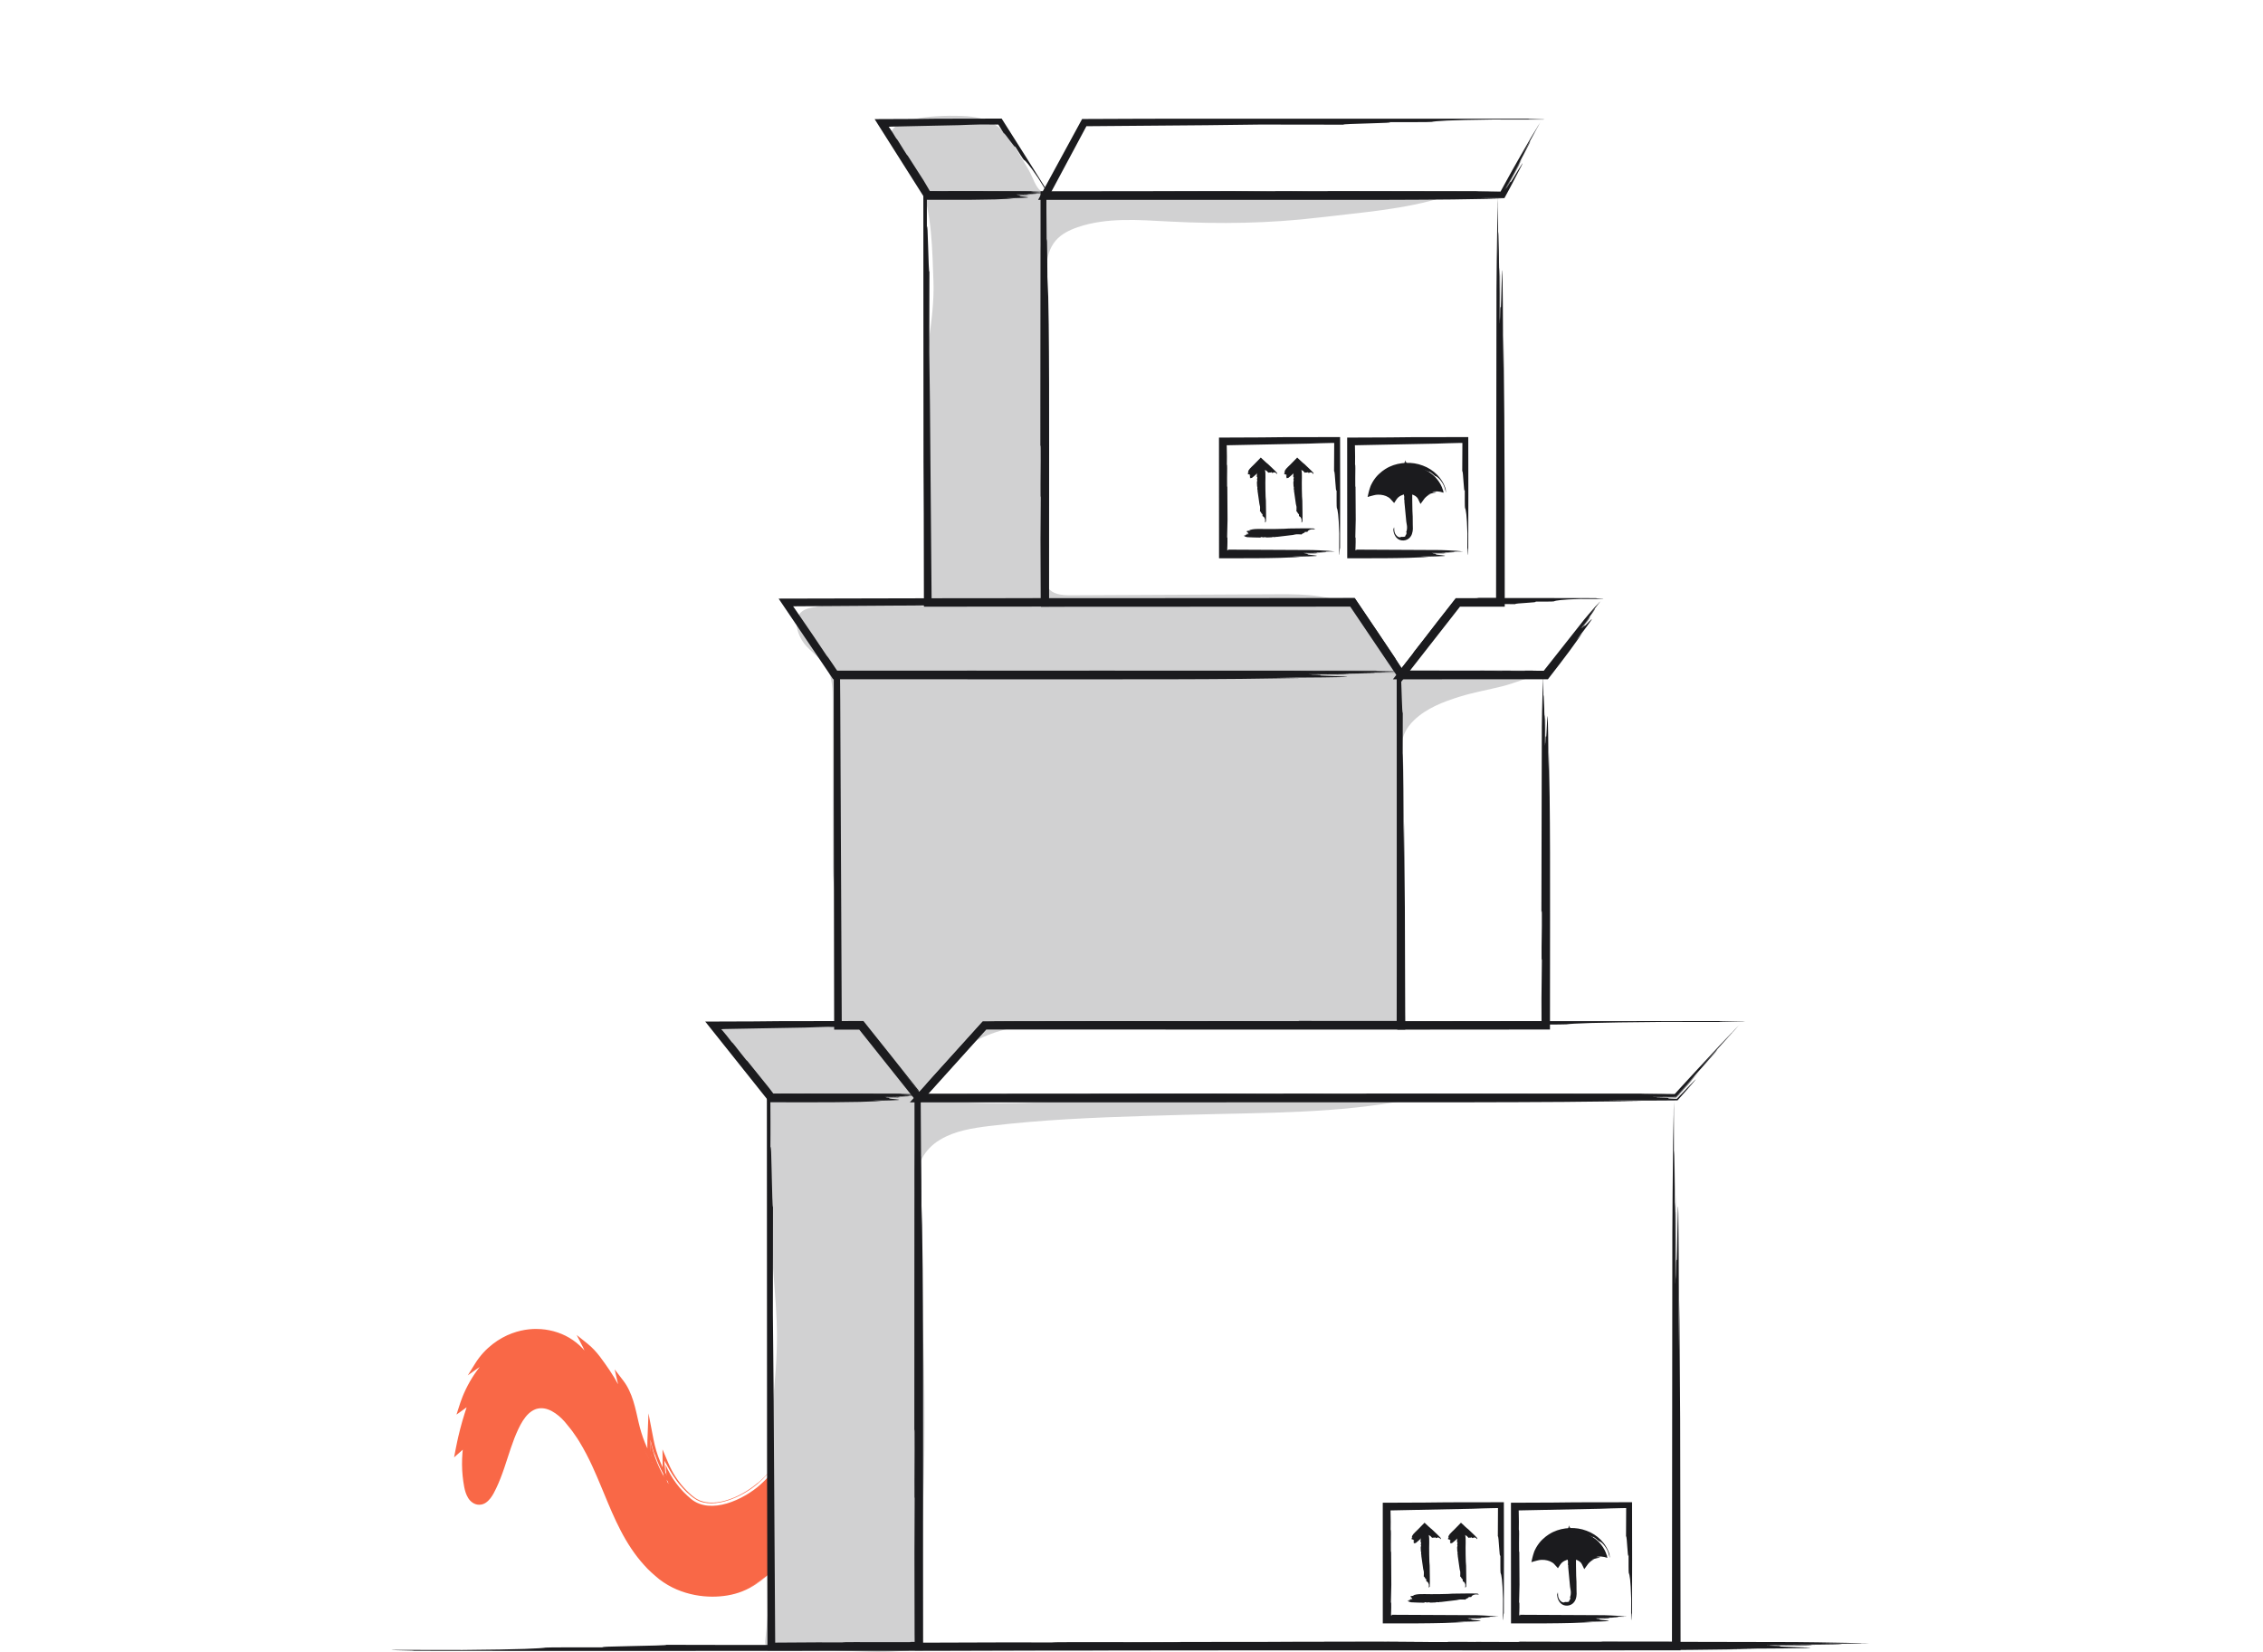 <svg width="400" height="292" viewBox="0 0 400 292" fill="none" xmlns="http://www.w3.org/2000/svg">
<g clip-path="url(#clip0_17762_107673)">
<path opacity="0.2" d="M164.175 60.207C164.65 56.719 165.13 53.225 164.989 49.611C164.791 44.665 164.749 37.134 162.616 32.596C161.922 31.123 160.67 30.001 159.673 28.711C158.724 27.478 157.868 25.974 157.498 24.444C156.454 20.094 168.86 20.36 170.978 20.543C175.34 20.919 177.359 22.585 179.566 26.256C180.259 27.41 180.953 28.559 181.642 29.713C182.998 31.969 183.04 34.142 185.649 34.346C195.816 35.139 206.036 34.847 216.204 34.293C225.564 33.782 235.074 33.641 244.412 34.158C248.075 34.361 251.742 34.565 255.405 34.769C248.409 37.014 240.479 37.563 233.212 38.44C224.426 39.5 215.547 39.615 206.715 39.156C201.268 38.873 195.649 38.393 190.49 40.158C189.04 40.654 187.61 41.354 186.608 42.514C184.407 45.072 184.897 49.308 184.61 52.457C184.203 56.985 184.683 61.774 184.715 66.323C184.793 78.047 184.819 89.771 184.798 101.496C184.798 102.29 184.809 103.125 185.216 103.804C185.988 105.089 187.761 105.225 189.264 105.219C201.456 105.157 213.643 105.099 225.835 105.037C230.744 105.01 236.024 105.099 240.015 107.961C241.841 109.272 243.239 111.074 244.24 113.074C245.284 115.158 244.736 117.748 247.125 118.902C248.21 119.424 249.442 119.529 250.647 119.534C254.476 119.56 258.519 118.829 262.312 119.226C265.708 119.586 268.911 119.576 272.36 119.325C269.997 119.685 267.873 120.72 265.609 121.289C263.079 121.926 260.502 122.365 257.982 123.148C255.076 124.057 252.134 125.185 249.943 127.3C247.094 130.057 247.699 132.648 247.809 136.183C247.944 140.612 247.804 145.119 247.871 149.563C248.017 159.146 248.158 168.729 248.304 178.307C248.315 179.117 248.247 180.078 247.543 180.48C247.224 180.663 246.838 180.678 246.468 180.694C229.325 181.279 212.177 181.19 194.982 181.19C186.186 180.767 176.441 180.287 169.617 185.869C168.443 186.83 162.616 192.711 164.582 194.126C165.01 194.434 165.563 194.492 166.085 194.539C173.337 195.176 180.645 195.176 187.897 194.533C192.144 194.157 196.375 193.562 200.632 193.369C204.69 193.186 208.76 193.369 212.819 193.505C226.424 193.964 240.046 193.896 253.647 193.306C241.319 196.497 228.438 196.622 215.709 196.899C211.347 196.993 206.991 197.108 202.63 197.244C193.391 197.531 184.146 197.907 174.969 199.02C171.928 199.39 168.808 199.866 166.184 201.438C160.289 204.963 161.724 212.117 162.162 217.925C163.132 230.683 163.544 243.483 163.388 256.273C163.309 262.587 163.096 268.901 162.741 275.21C162.563 278.359 162.532 281.597 162.063 284.714C161.948 285.482 161.577 291.446 161.645 291.431C158.087 292.198 154.404 292.026 150.773 291.848C145.916 291.613 141.059 291.373 136.202 291.138C135.946 291.128 135.675 291.107 135.482 290.94C135.206 290.699 135.227 290.271 135.268 289.906C135.957 283.717 136.218 277.481 136.051 271.262C135.952 267.564 135.696 263.872 135.743 260.174C135.842 252.111 137.365 244.105 137.334 236.041C137.308 228.996 136.113 221.998 136.333 214.948C136.51 209.073 136.176 203.051 136.082 197.129C136.061 195.646 136.03 194.131 135.519 192.742C135.013 191.379 134.074 190.23 133.15 189.107C130.834 186.287 128.518 183.467 126.201 180.647C132.613 180.96 139.024 181.279 145.436 181.592C146.135 181.629 146.918 181.629 147.413 181.138C147.831 180.72 147.904 180.083 147.951 179.493C148.347 174.479 148.686 169.314 148.457 164.285C148.285 160.535 147.21 157.183 147.199 153.36C147.173 143.531 147.179 133.697 147.179 123.869C147.179 121.915 147.153 119.863 146.198 118.155C145.327 116.604 143.803 115.549 142.577 114.265C140.704 112.301 139.583 108.243 143.115 107.481C149.651 106.071 156.46 105.945 163.043 107.12C163.247 107.157 163.471 107.188 163.643 107.073C163.862 106.927 163.878 106.619 163.873 106.353C163.805 102.859 163.523 99.302 163.586 95.84C163.654 92.205 164.41 88.617 164.363 84.962C164.29 79.368 163.247 73.55 163.403 68.036C163.476 65.393 163.821 62.797 164.175 60.191V60.207Z" fill="#1B1B1E"/>
<path d="M136.372 260.389V277.513C133.675 279.696 131.463 281.357 127.556 281.728C123.679 282.093 119.673 281.096 116.605 278.646C107.695 271.539 107.408 259.109 100.109 250.957C98.748 249.437 96.796 248.048 94.814 248.544C93.296 248.926 92.252 250.304 91.522 251.683C89.748 255.041 89.07 258.874 87.495 262.332C86.952 263.522 85.93 265.961 84.234 265.439C83.144 265.105 82.69 263.825 82.481 262.702C82.011 260.169 81.991 257.553 82.418 255.015C81.933 255.448 81.448 255.887 80.963 256.321C81.531 253.286 82.361 250.299 83.441 247.401C82.815 247.871 82.194 248.341 81.568 248.805C82.533 245.641 84.255 242.706 86.55 240.324C85.778 240.491 85.043 240.815 84.401 241.269C86.78 237.426 91.214 235.05 95.727 235.467C99.702 235.838 102.765 238.011 104.591 241.567C104.471 240.309 104.111 239.076 103.537 237.953C105.029 239.144 106.088 240.758 107.163 242.314C107.747 243.16 108.284 244.037 108.764 244.941C109.124 245.62 110.074 246.962 110.048 247.74C110.079 246.602 109.969 245.458 109.714 244.351C111.274 246.393 111.748 248.978 112.306 251.422C112.886 253.96 113.778 256.435 115.254 258.603C115.009 257.276 114.915 255.924 114.967 254.576C115.499 257.334 116.6 259.981 118.176 262.305C117.842 261.214 117.664 260.075 117.654 258.932C118.64 261.261 120.2 263.339 122.151 264.948C125.646 267.826 131.474 265.021 134.369 262.446C135.089 261.804 135.752 261.115 136.367 260.384L136.372 260.389Z" fill="#F96847"/>
<path d="M107.867 264.076C107.835 264.06 108.117 264.786 107.642 263.674C106.171 260.175 105.065 257.276 103.015 253.986C102.963 253.913 102.895 253.845 102.832 253.772C102.618 253.464 102.41 253.15 102.196 252.837C101.982 252.524 101.778 252.205 101.523 251.913C101.283 251.615 101.038 251.317 100.798 251.014C100.558 250.712 100.307 250.414 100.02 250.132C99.457 249.568 98.831 249.04 98.106 248.628C97.386 248.215 96.541 247.912 95.633 247.907C94.803 247.907 93.969 248.189 93.311 248.659C92.649 249.124 92.127 249.725 91.699 250.351C91.266 250.983 90.932 251.652 90.619 252.31C90.306 252.973 90.035 253.657 89.779 254.336C88.767 257.067 88.089 259.84 86.905 262.384C86.978 262.253 87.02 262.201 86.785 262.708C86.54 263.23 86.253 263.794 85.867 264.279C85.481 264.776 84.975 265.131 84.453 264.99C83.9 264.885 83.467 264.332 83.216 263.621C82.966 262.927 82.856 262.086 82.747 261.261C82.684 260.77 82.643 260.279 82.611 259.799C82.59 259.417 82.57 259.323 82.564 259.261C82.543 258.503 82.564 257.793 82.617 257.114C82.632 256.947 82.648 256.78 82.658 256.613L82.669 256.488L82.7 256.253L82.757 255.793C82.841 255.171 82.95 254.54 83.039 253.949C83.044 253.902 83.055 253.861 83.06 253.808L82.105 254.67L81.871 254.884L81.751 254.989C81.719 255.015 81.646 255.088 81.667 255.057L81.688 254.947L81.714 254.801L81.813 254.357C81.912 253.913 82.017 253.469 82.131 253.02C82.356 252.127 82.606 251.229 82.883 250.315C82.956 250.09 83.023 249.86 83.097 249.631C83.196 249.333 83.295 249.035 83.399 248.732C83.676 247.912 83.999 247.051 84.296 246.225C83.905 246.523 83.509 246.821 83.112 247.119L82.523 247.568L82.382 247.672L82.392 247.63L82.418 247.542L82.481 247.359L82.523 247.249L82.543 247.192L82.611 247.025C82.794 246.57 82.997 246.121 83.222 245.677C84.103 243.896 85.282 242.162 86.8 240.564L87.63 239.692L86.467 239.959C85.715 240.131 84.975 240.423 84.192 240.972L84.693 241.442C85.663 239.88 87.014 238.491 88.658 237.473C90.301 236.46 92.226 235.817 94.235 235.718C96.233 235.624 98.32 236.068 100.119 237.097C101.93 238.12 103.385 239.76 104.377 241.666L104.956 242.784L104.83 241.531C104.783 241.071 104.695 240.523 104.559 239.99C104.366 239.243 104.084 238.522 103.73 237.838L103.401 238.105C104.611 239.055 105.55 240.308 106.437 241.572C106.881 242.209 107.329 242.831 107.731 243.478C108.148 244.121 108.487 244.784 108.879 245.453C109.087 245.802 109.301 246.158 109.5 246.534C109.682 246.904 109.886 247.317 109.891 247.719L110.199 247.73C110.23 246.612 110.126 245.453 109.865 244.298L109.593 244.429C110.83 246.048 111.404 248.121 111.847 250.106C112.265 252.111 112.776 254.064 113.506 255.736C113.438 255.422 114.033 256.958 115.212 258.624L115.369 258.843L115.317 258.582C115.05 257.297 114.936 255.809 114.967 254.566V254.493L114.983 254.566C115.416 256.54 115.974 257.809 115.682 256.827C116.214 258.597 117.231 260.707 118.29 262.227L118.055 262.337C117.518 260.613 117.534 259.219 117.508 259.088C117.508 259.041 117.497 258.994 117.492 258.926L117.409 258.169L117.821 258.859C118.066 259.266 118.457 260.169 119.621 261.752C120.21 262.535 121.013 263.48 122.198 264.462C122.787 264.927 123.45 265.381 124.337 265.564C125.203 265.768 126.204 265.773 127.274 265.564C129.042 265.251 131.202 264.274 132.846 263.094C134.494 261.935 135.637 260.587 136.049 260.091C136.701 259.276 135.929 260.227 135.099 261.068C134.265 261.924 133.331 262.629 134.087 261.971C132.809 263.099 131.327 264.024 129.768 264.692C128.208 265.345 126.512 265.763 124.916 265.533C124.514 265.491 124.138 265.361 123.763 265.246L123.231 264.99C123.048 264.911 122.907 264.77 122.74 264.671C122.088 264.206 121.462 263.58 120.893 262.963C119.761 261.705 118.838 260.258 118.175 258.707L117.101 256.185L117.122 258.926C117.132 260.122 117.315 261.318 117.664 262.457L118.645 261.987C117.111 259.72 116.042 257.146 115.52 254.461L114.623 249.813L114.435 254.545C114.377 255.934 114.477 257.323 114.732 258.691L115.723 258.284C114.325 256.237 113.444 253.85 112.875 251.401C112.588 250.163 112.332 248.884 111.936 247.625C111.539 246.367 110.997 245.108 110.157 244.016L108.644 242.042L109.202 244.466C109.447 245.526 109.557 246.622 109.526 247.719L110.6 247.75C110.6 247.369 110.501 247.087 110.402 246.826C110.303 246.565 110.183 246.325 110.063 246.1C109.823 245.646 109.547 245.212 109.317 244.805C108.858 243.943 108.331 243.055 107.768 242.225C106.641 240.611 105.54 238.862 103.881 237.53L101.93 235.963L103.077 238.193C103.62 239.243 103.964 240.418 104.079 241.614L105.081 241.322C104.194 239.593 102.911 238 101.257 236.867C99.608 235.723 97.631 235.081 95.643 234.929C94.553 234.851 92.696 234.856 90.484 235.676C88.298 236.486 85.752 238.172 83.989 241.003L82.684 243.102L84.703 241.677C85.272 241.275 85.945 240.966 86.67 240.81L86.211 239.979C84.902 241.353 83.681 242.977 82.7 244.842C82.45 245.306 82.225 245.787 82.006 246.278L81.85 246.649L81.771 246.837L81.657 247.145C81.484 247.594 81.317 248.048 81.182 248.497C81.036 248.957 80.885 249.416 80.738 249.876C80.723 249.928 80.692 250.007 80.692 250.038L80.77 249.98L80.926 249.871L81.239 249.646C81.651 249.349 82.064 249.051 82.481 248.748L82.434 248.889C82.33 249.213 82.225 249.531 82.121 249.86C81.839 250.748 81.584 251.652 81.344 252.566C81.224 253.025 81.114 253.485 81.004 253.949L80.827 254.748L80.572 255.991L80.321 257.287C80.3 257.391 80.274 257.516 80.264 257.6L80.404 257.475L80.686 257.224C81.057 256.895 81.427 256.566 81.803 256.237L81.787 256.352L81.735 256.911C81.683 257.563 81.662 258.221 81.667 258.879C81.677 260.195 81.808 261.512 82.048 262.807C82.178 263.47 82.361 264.149 82.757 264.786C83.138 265.413 83.863 265.992 84.729 265.972C85.152 265.972 85.58 265.82 85.893 265.595C86.211 265.371 86.467 265.105 86.686 264.828C87.114 264.269 87.421 263.668 87.698 263.078C88.82 260.739 89.508 258.263 90.291 255.96C90.682 254.801 91.105 253.683 91.605 252.623C92.101 251.563 92.675 250.576 93.452 249.855C93.838 249.5 94.271 249.223 94.73 249.061C95.195 248.91 95.685 248.873 96.165 248.946C97.13 249.093 98.022 249.646 98.779 250.278C99.16 250.602 99.509 250.947 99.832 251.317C100.146 251.704 100.459 252.085 100.761 252.456C101.079 252.816 101.33 253.224 101.601 253.605C101.857 253.996 102.144 254.352 102.363 254.748C104.236 257.819 105.363 260.65 106.218 262.666C106.411 263.131 106.604 263.59 106.797 264.055C107.663 266.144 108.571 268.363 109.708 270.536C110.835 272.708 112.197 274.829 113.866 276.651C114.675 277.586 115.614 278.375 116.537 279.148C117.502 279.884 118.546 280.49 119.605 280.944C121.739 281.853 123.93 282.213 125.886 282.219C127.675 282.219 129.512 281.957 131.218 281.273C132.929 280.605 134.426 279.524 135.809 278.401C134.499 279.419 133.19 280.291 131.953 280.84C133.639 280.056 135.084 278.908 136.278 277.957C136.372 277.879 136.471 277.8 136.565 277.727C136.722 277.665 136.664 277.497 136.675 277.367C136.675 277.174 136.675 276.98 136.675 276.798C136.675 276.453 136.675 276.134 136.675 275.837C136.675 275.247 136.664 274.761 136.664 274.411C136.612 266.708 136.555 271.069 136.471 274.035C136.435 276.166 136.383 273.283 136.346 276.62C136.346 274.213 136.346 273.011 136.346 270.593C136.31 270.317 136.362 278.02 136.31 276.343C136.31 274.019 136.31 271.424 136.304 269.016C136.257 269.852 136.289 277.362 136.242 276.991C136.231 275.69 136.304 270.223 136.247 269.753C136.237 269.659 136.231 272.071 136.231 273.278C136.216 265.857 136.158 261.767 136.096 268.541C136.101 266.191 136.106 262.864 136.111 260.378C136.111 260.378 136.111 260.394 136.111 260.399C136.111 261.642 136.101 263.783 136.096 264.927C136.096 263.517 136.096 262.102 136.096 260.692C136.09 260.916 136.08 261.167 136.07 261.433C136.07 262.488 136.059 263.548 136.054 264.645C136.054 263.71 136.054 262.775 136.054 261.83C136.038 262.54 136.023 263.345 136.002 264.227C135.965 267.564 135.929 270.776 135.908 272.573V275.309L135.903 276.678V277.252C135.903 277.252 135.897 277.268 135.887 277.273L135.663 277.45C134.249 278.584 132.804 279.649 131.187 280.323C129.574 280.996 127.801 281.268 126.032 281.273C124.264 281.273 122.495 280.976 120.836 280.375C119.177 279.769 117.638 278.887 116.339 277.67C116.01 277.372 115.666 277.09 115.348 276.777L114.44 275.795C114.127 275.476 113.856 275.121 113.584 274.766C113.313 274.411 113.031 274.066 112.776 273.701C110.736 270.75 109.275 267.423 107.898 264.06L107.867 264.076Z" fill="#F96847"/>
<path d="M284.112 275.361C282.719 274.829 281.018 275.168 280.142 276.495C279.635 275.2 278.07 274.891 276.865 275.262C276.239 275.455 275.671 275.858 275.337 276.416C274.434 275.262 272.702 275.006 271.346 275.445C271.867 272.703 274.533 270.614 277.742 270.614C280.95 270.614 283.559 272.656 284.117 275.356L284.112 275.361Z" fill="#1B1B1E"/>
<path d="M277.486 274.599C277.486 274.599 277.606 274.625 277.418 274.656C276.844 274.745 276.343 274.834 275.832 275.183L275.816 275.236C275.644 275.345 275.477 275.471 275.321 275.622C275.3 275.633 275.295 275.627 275.29 275.622V275.612H275.279C275.269 275.606 275.31 275.638 275.29 275.622L275.253 275.596L275.117 275.492C274.93 275.356 274.731 275.241 274.528 275.142C274.116 274.948 273.683 274.839 273.25 274.787C273.271 274.802 273.281 274.813 273.192 274.807C273.015 274.792 272.801 274.776 272.566 274.776C272.452 274.776 272.326 274.776 272.206 274.792L272.086 274.802L272.06 274.813C272.06 274.813 272.034 274.839 272.029 274.844C272.013 274.844 272.003 274.849 271.992 274.849C271.972 274.849 271.998 274.818 271.998 274.807C271.998 274.792 271.998 274.771 272.008 274.724L272.024 274.661C272.024 274.661 272.029 274.625 272.065 274.552L272.217 274.186L272.405 273.831C272.676 273.366 273.015 272.938 273.417 272.557C274.225 271.794 275.279 271.23 276.463 270.974C276.959 270.854 277.481 270.781 277.976 270.786C278.717 270.786 279.651 271.005 280.313 271.288C280.287 271.204 280.684 271.324 281.049 271.465C281.414 271.611 281.738 271.784 281.618 271.632C282.051 271.893 282.593 272.421 282.64 272.426C282.719 272.431 282.854 272.473 283.073 272.661C283.303 272.839 283.621 273.168 283.986 273.773C284.284 274.249 284.456 275.089 284.518 275.272C284.628 275.565 284.409 274.557 284.518 274.844C283.955 272.807 282.317 271.246 280.433 270.567C279.489 270.206 278.477 270.05 277.47 270.092C276.463 270.128 275.451 270.347 274.517 270.791C274.215 270.943 273.453 271.319 272.665 272.081C272.264 272.452 271.878 272.943 271.549 273.507C271.465 273.648 271.382 273.794 271.319 273.946C271.246 274.118 271.184 274.196 271.1 274.499C271.027 274.76 270.933 274.995 270.871 275.288C270.808 275.559 270.725 275.873 270.678 276.118C271.027 276.024 271.424 275.894 271.784 275.815L272.05 275.758C272.097 275.748 272.128 275.737 272.191 275.732H272.253C272.337 275.721 272.42 275.711 272.504 275.711C272.838 275.7 273.171 275.732 273.484 275.81C273.797 275.883 274.084 276.003 274.335 276.16C274.397 276.202 274.46 276.233 274.512 276.28C274.57 276.327 274.611 276.338 274.742 276.489C274.966 276.719 275.175 276.964 275.373 277.189C275.514 276.97 275.649 276.761 275.785 276.552C275.853 276.458 275.926 276.353 275.994 276.291C276.025 276.254 276.062 276.223 276.098 276.191C276.239 276.066 276.39 275.967 276.542 275.889C276.839 275.732 277.121 275.659 277.335 275.627C277.392 275.612 277.449 275.612 277.507 275.601C277.94 275.554 278.435 275.606 278.837 275.789C279.041 275.878 279.223 275.998 279.364 276.144C279.385 276.16 279.401 276.181 279.416 276.202C279.442 276.233 279.484 276.275 279.515 276.327C279.588 276.421 279.64 276.557 279.703 276.677C279.813 276.907 279.922 277.137 280.032 277.356C280.256 277.048 280.475 276.735 280.684 276.463C280.715 276.416 280.752 276.374 280.788 276.332L280.877 276.244C280.913 276.207 280.945 276.165 280.986 276.134C281.065 276.066 281.138 275.993 281.226 275.93C281.393 275.8 281.586 275.7 281.785 275.606C281.586 275.653 281.409 275.716 281.258 275.784C281.649 275.554 282.098 275.46 282.265 275.413C282.745 275.319 282.854 275.324 282.792 275.288C282.729 275.257 282.484 275.225 282.285 275.22C281.993 275.23 282.374 275.105 281.915 275.163C282.239 275.089 282.405 275.069 282.739 275.058C282.76 275.042 282.499 275.048 282.27 275.089C282.04 275.126 281.837 275.178 281.941 275.126C282.259 275.058 282.619 275.006 282.958 275.022C282.901 274.995 282.604 274.98 282.332 275.016C282.061 275.042 281.816 275.11 281.832 275.084C281.92 275.053 282.16 275.011 282.385 275.001C282.609 274.985 282.818 274.99 282.854 274.964C282.87 274.948 282.525 274.948 282.353 274.975C282.88 274.901 283.298 274.948 283.454 274.954C283.611 274.969 283.532 274.891 283.037 274.818C283.386 274.834 283.861 274.959 284.205 275.089C284.033 275.022 283.736 274.922 283.569 274.891C283.772 274.933 283.971 274.99 284.169 275.063L284.075 275.006C283.929 274.943 283.778 274.907 283.621 274.865C283.757 274.901 283.892 274.928 284.023 274.975C283.929 274.922 283.814 274.881 283.689 274.828C283.209 274.677 282.708 274.63 282.432 274.651C281.899 274.698 281.367 274.844 280.887 275.116C280.653 275.257 280.423 275.408 280.225 275.601C280.225 275.601 280.209 275.617 280.204 275.617V275.596C280.204 275.596 280.235 275.622 280.074 275.455C279.844 275.215 279.573 275.027 279.281 274.891C278.701 274.619 278.075 274.546 277.475 274.593L277.486 274.599Z" fill="#1B1B1E"/>
<path d="M255.16 87.091C253.768 86.558 252.067 86.898 251.19 88.224C250.684 86.929 249.119 86.621 247.914 86.992C247.288 87.185 246.719 87.587 246.386 88.146C245.483 86.992 243.751 86.736 242.395 87.174C242.916 84.433 245.582 82.344 248.791 82.344C251.999 82.344 254.607 84.386 255.166 87.086L255.16 87.091Z" fill="#1B1B1E"/>
<path d="M248.537 86.328C248.537 86.328 248.657 86.355 248.469 86.386C247.895 86.475 247.394 86.563 246.883 86.913L246.867 86.966C246.695 87.075 246.528 87.201 246.372 87.352C246.351 87.362 246.346 87.357 246.34 87.352V87.341H246.33C246.319 87.336 246.361 87.368 246.34 87.352L246.304 87.326L246.168 87.221C245.98 87.086 245.782 86.971 245.579 86.871C245.167 86.678 244.733 86.569 244.3 86.516C244.321 86.532 244.332 86.543 244.243 86.537C244.066 86.522 243.852 86.506 243.617 86.506C243.502 86.506 243.377 86.506 243.257 86.522L243.137 86.532L243.111 86.543C243.111 86.543 243.085 86.569 243.08 86.574C243.064 86.574 243.054 86.579 243.043 86.579C243.022 86.579 243.048 86.548 243.048 86.537C243.048 86.522 243.048 86.501 243.059 86.454L243.074 86.391C243.074 86.391 243.08 86.355 243.116 86.281L243.267 85.916L243.455 85.561C243.727 85.096 244.066 84.668 244.467 84.281C245.276 83.519 246.33 82.955 247.514 82.699C248.01 82.579 248.531 82.505 249.027 82.511C249.768 82.511 250.702 82.73 251.364 83.012C251.338 82.928 251.735 83.049 252.1 83.19C252.465 83.336 252.788 83.508 252.668 83.357C253.101 83.618 253.644 84.145 253.691 84.151C253.769 84.156 253.905 84.198 254.124 84.386C254.354 84.563 254.672 84.892 255.037 85.498C255.334 85.973 255.507 86.814 255.569 86.997C255.673 87.289 255.46 86.281 255.569 86.569C255.006 84.532 253.368 82.97 251.484 82.291C250.54 81.931 249.528 81.774 248.521 81.816C247.514 81.853 246.502 82.072 245.568 82.516C245.266 82.667 244.504 83.043 243.716 83.806C243.314 84.177 242.928 84.668 242.6 85.232C242.516 85.373 242.433 85.519 242.37 85.67C242.297 85.843 242.235 85.921 242.151 86.224C242.078 86.485 241.984 86.72 241.922 87.013C241.859 87.284 241.775 87.597 241.729 87.843C242.078 87.749 242.475 87.618 242.835 87.54L243.101 87.483C243.148 87.472 243.179 87.462 243.241 87.456H243.304C243.387 87.446 243.471 87.436 243.554 87.436C243.888 87.425 244.222 87.456 244.535 87.535C244.848 87.608 245.135 87.728 245.386 87.885C245.448 87.926 245.511 87.958 245.563 88.005C245.615 88.052 245.662 88.062 245.793 88.214C246.017 88.443 246.226 88.689 246.424 88.913C246.565 88.694 246.7 88.485 246.836 88.276C246.904 88.182 246.977 88.078 247.045 88.015C247.076 87.979 247.112 87.947 247.149 87.916C247.29 87.791 247.441 87.691 247.592 87.613C247.89 87.456 248.171 87.383 248.385 87.352C248.443 87.336 248.5 87.336 248.558 87.326C248.991 87.279 249.486 87.331 249.888 87.514C250.091 87.603 250.274 87.723 250.415 87.869C250.436 87.885 250.451 87.906 250.467 87.926C250.493 87.958 250.535 87.999 250.566 88.052C250.639 88.146 250.691 88.281 250.754 88.402C250.863 88.631 250.973 88.861 251.083 89.081C251.307 88.772 251.526 88.459 251.735 88.188C251.766 88.141 251.802 88.099 251.839 88.057L251.928 87.968C251.964 87.932 251.995 87.89 252.037 87.859C252.115 87.791 252.194 87.718 252.277 87.655C252.444 87.524 252.637 87.425 252.835 87.331C252.637 87.378 252.46 87.441 252.309 87.509C252.7 87.279 253.148 87.185 253.315 87.138C253.795 87.044 253.905 87.049 253.842 87.013C253.78 86.981 253.535 86.95 253.336 86.945C253.044 86.955 253.425 86.83 252.966 86.887C253.289 86.814 253.456 86.793 253.79 86.783C253.811 86.767 253.55 86.772 253.321 86.814C253.091 86.851 252.888 86.903 252.992 86.851C253.31 86.783 253.67 86.731 254.009 86.746C253.952 86.72 253.654 86.704 253.383 86.741C253.112 86.767 252.867 86.835 252.882 86.809C252.971 86.778 253.211 86.736 253.435 86.725C253.66 86.71 253.868 86.715 253.905 86.689C253.921 86.673 253.576 86.673 253.404 86.699C253.931 86.626 254.348 86.673 254.505 86.678C254.661 86.694 254.583 86.616 254.088 86.543C254.437 86.558 254.912 86.683 255.256 86.814C255.084 86.746 254.787 86.647 254.62 86.616C254.823 86.657 255.021 86.715 255.22 86.788L255.126 86.731C254.98 86.668 254.828 86.631 254.672 86.59C254.807 86.626 254.943 86.652 255.074 86.699C254.98 86.647 254.865 86.605 254.74 86.553C254.26 86.401 253.759 86.354 253.482 86.375C252.95 86.422 252.418 86.569 251.938 86.84C251.703 86.981 251.474 87.133 251.276 87.326C251.276 87.326 251.26 87.341 251.255 87.341V87.321C251.255 87.321 251.286 87.347 251.124 87.18C250.895 86.939 250.623 86.751 250.331 86.616C249.752 86.344 249.126 86.271 248.526 86.318L248.537 86.328Z" fill="#1B1B1E"/>
<path d="M246.009 285.43C246.009 285.43 246.066 285.461 246.082 285.477C246.087 285.482 246.082 285.493 246.05 285.498C246.024 285.503 245.925 285.508 245.941 285.514C245.915 285.519 245.883 285.519 245.857 285.514C245.857 285.482 245.868 285.451 245.873 285.43V285.42L245.878 285.336V285.159L245.894 284.803C245.909 284.333 245.92 283.848 245.904 283.325L245.852 283.231C245.878 282.234 245.899 281.189 245.925 280.129C245.915 278.171 245.899 276.223 245.889 274.285C245.868 274.338 245.852 274.359 245.847 274.165C245.831 273.361 245.847 272.243 245.857 271.084C245.857 270.912 245.852 270.739 245.847 270.572C245.836 270.442 245.815 270.405 245.805 270.384C245.805 269.862 245.815 269.397 245.815 268.964C245.81 268.541 245.8 268.118 245.795 267.684C245.795 267.501 245.789 267.313 245.784 267.12C245.784 267.073 245.779 267.021 245.774 266.974C250.344 266.88 255.107 266.786 260.199 266.682C261.519 266.635 262.844 266.587 264.117 266.567C264.325 266.567 264.544 266.567 264.779 266.561C264.769 268.186 264.764 270.081 264.753 271.575C264.936 271.293 265.024 275.779 265.202 274.886C265.202 276.113 265.191 277.957 265.243 278.051C265.395 278.338 265.572 279.278 265.666 282.542C265.687 283.816 265.624 285.775 265.656 286.229C265.703 286.939 265.765 284.574 265.812 285.284C265.817 282.083 265.828 278.928 265.833 275.779C265.828 272.364 265.823 268.953 265.817 265.527C262.515 265.527 259.187 265.538 255.811 265.543C255.154 265.548 253.756 265.564 251.883 265.585C249.806 265.595 247.214 265.606 244.412 265.616C244.412 273.544 244.417 283.195 244.417 286.945C244.584 286.945 244.704 286.945 244.819 286.945C245.137 286.945 245.461 286.945 245.779 286.945C247.339 286.945 249.06 286.945 250.73 286.939C252.368 286.929 253.949 286.908 255.248 286.871C256.432 286.824 257.648 286.777 258.853 286.725C258.3 286.694 257.778 286.663 257.324 286.636C258.55 286.636 259.776 286.647 260.251 286.61C262.865 286.532 261.383 286.443 260.376 286.318C259.651 286.266 260.632 286.182 259.5 286.125C260.313 286.125 260.726 286.125 261.545 286.13C261.639 286.078 259.025 286.156 259.594 286.072C260.381 286.093 261.263 286.062 262.077 286.062C261.795 285.994 259.244 286.036 259.369 285.968C259.813 285.952 261.665 286.062 261.821 285.978C261.852 285.963 261.033 285.958 260.626 285.958C263.141 285.931 264.529 285.848 262.233 285.759C263.031 285.759 264.158 285.796 265.004 285.785H264.998C264.581 285.78 263.851 285.77 263.465 285.764C263.944 285.764 264.424 285.764 264.899 285.764C264.821 285.754 264.737 285.743 264.649 285.728C264.289 285.723 263.929 285.712 263.558 285.707C263.877 285.707 264.195 285.707 264.513 285.707C264.273 285.681 264.002 285.655 263.699 285.628C262.567 285.571 261.482 285.493 260.866 285.493C255.91 285.467 250.944 285.441 245.998 285.42L246.009 285.43Z" fill="#1B1B1E"/>
<path d="M251.788 283.284C251.788 283.253 251.746 283.221 251.814 283.206C252.018 283.174 252.185 283.284 252.388 283.253C252.388 283.237 252.399 283.216 252.404 283.2C252.56 283.221 252.727 283.253 252.894 283.274C253.202 283.268 253.515 283.253 253.818 283.237C253.807 283.216 253.807 283.2 253.838 283.195C253.964 283.18 254.141 283.195 254.329 283.206C254.355 283.206 254.381 283.2 254.407 283.195C254.428 283.185 254.433 283.164 254.438 283.153C254.522 283.153 254.595 283.159 254.663 283.164C255.56 283.065 256.478 282.944 257.464 282.83C257.673 282.783 257.882 282.736 258.085 282.715C258.382 282.694 258.763 282.73 259.055 282.736C259.008 282.553 259.723 282.464 259.577 282.286C259.77 282.286 260.062 282.297 260.078 282.245C260.125 282.093 260.271 281.916 260.787 281.822C260.991 281.801 261.299 281.863 261.372 281.832C261.481 281.785 261.111 281.722 261.22 281.675C259.718 281.618 258.273 281.686 256.765 281.686C256.249 281.764 252.785 281.801 251.893 281.764C251.866 281.764 251.84 281.764 251.809 281.764C251.324 281.754 250.734 281.764 250.322 281.837C250.134 281.879 249.941 281.931 249.748 281.984C249.837 282.015 249.921 282.041 249.988 282.072C249.795 282.072 249.597 282.062 249.524 282.098C249.112 282.177 249.347 282.266 249.503 282.391C249.618 282.443 249.461 282.527 249.644 282.584C249.514 282.584 249.451 282.584 249.321 282.579C249.305 282.631 249.717 282.553 249.628 282.636C249.503 282.615 249.362 282.647 249.237 282.647C249.284 282.715 249.686 282.673 249.665 282.741C249.597 282.756 249.3 282.647 249.274 282.73C249.274 282.746 249.399 282.751 249.461 282.751C249.065 282.777 248.841 282.861 249.206 282.95C249.081 282.95 248.903 282.913 248.768 282.924C248.835 282.924 248.95 282.945 249.013 282.945C248.935 282.945 248.861 282.945 248.783 282.945C248.794 282.955 248.809 282.971 248.825 282.981C248.882 282.991 248.94 283.002 248.997 283.002C248.945 283.002 248.898 283.002 248.846 283.002C248.882 283.028 248.929 283.054 248.976 283.08C249.154 283.138 249.326 283.216 249.425 283.216C250.207 283.258 250.995 283.284 251.778 283.289L251.788 283.284Z" fill="#1B1B1E"/>
<path d="M251.108 272.599C251.139 272.599 251.171 272.568 251.186 272.62C251.218 272.792 251.108 272.928 251.139 273.1C251.155 273.1 251.176 273.111 251.192 273.111C251.171 273.241 251.139 273.382 251.119 273.523C251.124 273.784 251.139 274.04 251.155 274.296C251.176 274.291 251.192 274.286 251.197 274.312C251.212 274.416 251.197 274.568 251.186 274.719C251.186 274.74 251.192 274.766 251.197 274.787C251.207 274.803 251.228 274.808 251.239 274.813C251.239 274.881 251.233 274.944 251.228 275.001C251.327 275.753 251.447 276.516 251.562 277.341C251.609 277.513 251.656 277.691 251.677 277.858C251.698 278.109 251.661 278.427 251.656 278.667C251.838 278.631 251.927 279.221 252.105 279.106C252.105 279.268 252.094 279.513 252.146 279.524C252.298 279.56 252.475 279.686 252.569 280.119C252.59 280.286 252.527 280.547 252.558 280.605C252.605 280.699 252.668 280.386 252.715 280.48C252.772 279.226 252.704 278.02 252.704 276.756C252.626 276.328 252.59 273.429 252.626 272.688C252.626 272.667 252.626 272.641 252.626 272.62C252.637 272.212 252.626 271.722 252.553 271.377C252.511 271.22 252.459 271.058 252.407 270.902C252.376 270.975 252.35 271.043 252.318 271.105C252.318 270.943 252.329 270.781 252.292 270.719C252.214 270.374 252.125 270.567 252 270.703C251.948 270.797 251.865 270.672 251.807 270.818C251.807 270.708 251.807 270.656 251.812 270.546C251.76 270.536 251.838 270.881 251.755 270.802C251.776 270.698 251.745 270.583 251.745 270.473C251.677 270.51 251.718 270.849 251.651 270.834C251.635 270.776 251.745 270.531 251.656 270.51C251.64 270.51 251.635 270.614 251.635 270.667C251.609 270.332 251.525 270.15 251.437 270.452C251.437 270.348 251.473 270.197 251.463 270.087C251.463 270.144 251.442 270.238 251.442 270.291C251.442 270.228 251.442 270.165 251.442 270.103C251.432 270.113 251.416 270.123 251.405 270.134C251.395 270.181 251.385 270.228 251.385 270.28C251.385 270.238 251.385 270.197 251.385 270.155C251.358 270.186 251.332 270.223 251.306 270.264C251.249 270.416 251.171 270.557 251.171 270.64C251.129 271.293 251.103 271.951 251.098 272.609L251.108 272.599Z" fill="#1B1B1E"/>
<path d="M251.197 271.9C251.197 271.9 251.14 271.868 251.15 271.837C251.203 271.738 251.338 271.753 251.396 271.659L251.364 271.618C251.432 271.581 251.521 271.529 251.599 271.487C251.651 271.43 251.703 271.367 251.761 271.304C251.802 271.252 251.771 271.278 251.776 271.257C251.766 271.242 251.756 271.226 251.756 271.221C251.756 271.2 251.771 271.21 251.782 271.21V271.195C251.782 271.195 251.776 271.158 251.776 271.148C251.782 271.148 251.787 271.148 251.792 271.148C251.792 271.127 251.802 271.106 251.808 271.085C251.834 271.048 251.891 271.033 251.975 271.043C251.996 271.043 252.022 271.054 252.048 271.059L252.189 271.142L252.486 271.325C252.595 271.367 252.71 271.414 252.799 271.471C252.924 271.565 253.044 271.733 253.148 271.842C253.258 271.696 253.587 271.894 253.66 271.712C253.728 271.785 253.832 271.894 253.874 271.868C253.999 271.774 254.176 271.706 254.432 271.827C254.521 271.884 254.594 272.046 254.641 272.051C254.719 272.056 254.62 271.879 254.693 271.884C254.171 271.294 253.587 270.813 253.028 270.255C253.002 270.239 252.966 270.213 252.919 270.176C252.825 270.093 252.726 270.004 252.611 269.905C252.371 269.68 252.095 269.419 251.797 269.147C251.411 269.539 251.004 269.957 250.65 270.323C250.446 270.531 250.263 270.704 250.164 270.793L250.138 270.824C249.95 270.996 249.742 271.226 249.637 271.424C249.596 271.524 249.564 271.633 249.528 271.738C249.58 271.727 249.632 271.717 249.679 271.712C249.606 271.78 249.528 271.847 249.528 271.9C249.429 272.109 249.58 272.082 249.726 272.114C249.804 272.114 249.81 272.223 249.914 272.197C249.867 272.244 249.841 272.265 249.789 272.312C249.82 272.354 249.919 272.145 249.945 272.239C249.888 272.271 249.857 272.344 249.804 272.391C249.872 272.422 249.987 272.244 250.029 272.297C250.013 272.333 249.83 272.365 249.877 272.432C249.888 272.448 249.935 272.401 249.961 272.375C249.83 272.542 249.81 272.678 250.008 272.61C249.961 272.657 249.867 272.694 249.825 272.751C249.851 272.73 249.909 272.699 249.93 272.678L249.841 272.756L249.883 272.767C249.909 272.751 249.94 272.74 249.961 272.72L249.904 272.772C249.935 272.777 249.971 272.782 250.008 272.782C250.112 272.756 250.232 272.746 250.269 272.714C250.587 272.453 250.9 272.182 251.192 271.894L251.197 271.9Z" fill="#1B1B1E"/>
<path d="M257.546 272.6C257.578 272.6 257.609 272.569 257.624 272.621C257.656 272.793 257.546 272.929 257.578 273.101C257.593 273.101 257.614 273.112 257.63 273.112C257.609 273.242 257.578 273.383 257.557 273.524C257.562 273.785 257.578 274.041 257.593 274.297C257.614 274.292 257.63 274.287 257.635 274.313C257.651 274.417 257.635 274.569 257.624 274.72C257.624 274.741 257.63 274.767 257.635 274.788C257.645 274.804 257.666 274.809 257.677 274.814C257.677 274.882 257.671 274.945 257.666 275.002C257.765 275.754 257.885 276.517 258 277.342C258.047 277.514 258.094 277.692 258.115 277.859C258.136 278.109 258.099 278.428 258.094 278.668C258.277 278.632 258.365 279.222 258.543 279.107C258.543 279.269 258.532 279.514 258.584 279.525C258.736 279.561 258.913 279.687 259.007 280.12C259.028 280.287 258.965 280.548 258.997 280.606C259.043 280.7 259.106 280.386 259.153 280.48C259.21 279.227 259.143 278.021 259.143 276.757C259.064 276.329 259.028 273.43 259.064 272.689C259.064 272.668 259.064 272.642 259.064 272.621C259.075 272.213 259.064 271.722 258.991 271.378C258.95 271.221 258.897 271.059 258.845 270.903C258.814 270.976 258.788 271.044 258.757 271.106C258.757 270.944 258.767 270.782 258.73 270.72C258.652 270.375 258.564 270.568 258.438 270.704C258.386 270.798 258.303 270.673 258.245 270.819C258.245 270.709 258.245 270.657 258.251 270.547C258.198 270.537 258.277 270.882 258.193 270.803C258.214 270.699 258.183 270.584 258.183 270.474C258.115 270.511 258.157 270.85 258.089 270.835C258.073 270.777 258.183 270.532 258.099 270.511C258.084 270.511 258.078 270.615 258.078 270.668C258.052 270.333 257.969 270.151 257.88 270.453C257.88 270.349 257.917 270.198 257.906 270.088C257.906 270.145 257.885 270.239 257.885 270.292C257.885 270.229 257.885 270.166 257.885 270.104C257.875 270.114 257.859 270.124 257.849 270.135C257.838 270.182 257.828 270.229 257.828 270.281C257.828 270.239 257.828 270.198 257.828 270.156C257.802 270.187 257.776 270.224 257.75 270.265C257.692 270.417 257.614 270.558 257.614 270.641C257.572 271.294 257.546 271.952 257.541 272.61L257.546 272.6Z" fill="#1B1B1E"/>
<path d="M257.635 271.9C257.635 271.9 257.578 271.868 257.588 271.837C257.641 271.738 257.776 271.753 257.834 271.659L257.802 271.618C257.87 271.581 257.959 271.529 258.037 271.487C258.089 271.43 258.141 271.367 258.199 271.304C258.241 271.252 258.209 271.278 258.215 271.257C258.204 271.242 258.194 271.226 258.194 271.221C258.194 271.2 258.209 271.21 258.22 271.21V271.195C258.22 271.195 258.215 271.158 258.215 271.148C258.22 271.148 258.225 271.148 258.23 271.148C258.23 271.127 258.241 271.106 258.246 271.085C258.272 271.048 258.329 271.033 258.413 271.043C258.434 271.043 258.46 271.054 258.486 271.059L258.627 271.142L258.924 271.325C259.034 271.367 259.148 271.414 259.237 271.471C259.362 271.565 259.482 271.733 259.587 271.842C259.696 271.696 260.025 271.894 260.098 271.712C260.166 271.785 260.27 271.894 260.312 271.868C260.437 271.774 260.614 271.706 260.87 271.827C260.959 271.884 261.032 272.046 261.079 272.051C261.157 272.056 261.058 271.879 261.131 271.884C260.609 271.294 260.025 270.813 259.467 270.255C259.441 270.239 259.404 270.213 259.357 270.176C259.263 270.093 259.164 270.004 259.049 269.905C258.809 269.68 258.533 269.419 258.235 269.147C257.849 269.539 257.442 269.957 257.088 270.323C256.884 270.531 256.702 270.704 256.602 270.793L256.576 270.824C256.389 270.996 256.18 271.226 256.081 271.424C256.039 271.524 256.008 271.633 255.971 271.738C256.023 271.727 256.076 271.717 256.123 271.712C256.049 271.78 255.971 271.847 255.971 271.9C255.872 272.109 256.023 272.082 256.169 272.114C256.248 272.114 256.253 272.223 256.357 272.197C256.31 272.244 256.284 272.265 256.232 272.312C256.263 272.354 256.363 272.145 256.389 272.239C256.331 272.271 256.3 272.344 256.248 272.391C256.316 272.422 256.43 272.244 256.472 272.297C256.456 272.333 256.274 272.365 256.321 272.432C256.331 272.448 256.378 272.401 256.404 272.375C256.274 272.542 256.253 272.678 256.451 272.61C256.404 272.657 256.31 272.694 256.269 272.751C256.295 272.73 256.352 272.699 256.373 272.678L256.284 272.756L256.326 272.767C256.352 272.751 256.383 272.74 256.404 272.72L256.347 272.772C256.378 272.777 256.415 272.782 256.451 272.782C256.556 272.756 256.676 272.746 256.712 272.714C257.03 272.453 257.343 272.182 257.635 271.894V271.9Z" fill="#1B1B1E"/>
<path d="M268.667 285.43C268.667 285.43 268.724 285.461 268.74 285.477C268.745 285.482 268.74 285.493 268.708 285.498C268.682 285.503 268.583 285.508 268.599 285.514C268.573 285.519 268.542 285.519 268.515 285.514C268.515 285.482 268.526 285.451 268.531 285.43V285.42L268.536 285.336V285.159L268.552 284.803C268.568 284.333 268.578 283.848 268.562 283.325L268.51 283.231C268.536 282.234 268.557 281.189 268.583 280.129C268.573 278.171 268.557 276.223 268.547 274.285C268.526 274.338 268.51 274.359 268.505 274.165C268.489 273.361 268.505 272.243 268.515 271.084C268.515 270.912 268.51 270.739 268.505 270.572C268.495 270.442 268.474 270.405 268.463 270.384C268.463 269.862 268.474 269.397 268.474 268.964C268.468 268.541 268.458 268.118 268.453 267.684C268.453 267.501 268.448 267.313 268.442 267.12C268.442 267.073 268.437 267.021 268.432 266.974C273.002 266.88 277.765 266.786 282.857 266.682C284.177 266.635 285.502 266.587 286.775 266.567C286.984 266.567 287.203 266.567 287.437 266.561C287.427 268.186 287.422 270.081 287.411 271.575C287.594 271.293 287.683 275.779 287.86 274.886C287.86 276.113 287.85 277.957 287.902 278.051C288.053 278.338 288.23 279.278 288.324 282.542C288.345 283.816 288.283 285.775 288.314 286.229C288.361 286.939 288.423 284.574 288.47 285.284C288.476 282.083 288.486 278.928 288.491 275.779C288.486 272.364 288.481 268.953 288.476 265.527C285.173 265.527 281.845 265.538 278.469 265.543C277.812 265.548 276.409 265.564 274.541 265.585C272.465 265.595 269.872 265.606 267.07 265.616C267.07 273.544 267.076 283.195 267.081 286.945C267.248 286.945 267.368 286.945 267.482 286.945C267.801 286.945 268.124 286.945 268.442 286.945C270.002 286.945 271.724 286.945 273.393 286.939C275.031 286.929 276.612 286.908 277.911 286.871C279.095 286.824 280.311 286.777 281.516 286.725C280.963 286.694 280.441 286.663 279.988 286.636C281.214 286.636 282.44 286.647 282.914 286.61C285.528 286.532 284.046 286.443 283.039 286.318C282.314 286.266 283.295 286.182 282.163 286.125C282.977 286.125 283.389 286.125 284.208 286.13C284.302 286.078 281.688 286.156 282.257 286.072C283.045 286.093 283.926 286.062 284.74 286.062C284.459 285.994 281.907 286.036 282.033 285.968C282.476 285.952 284.328 286.062 284.485 285.978C284.516 285.963 283.697 285.958 283.29 285.958C285.804 285.931 287.192 285.848 284.897 285.759C285.695 285.759 286.822 285.796 287.667 285.785H287.662C287.244 285.78 286.514 285.77 286.128 285.764C286.608 285.764 287.088 285.764 287.563 285.764C287.484 285.754 287.401 285.743 287.312 285.728C286.952 285.723 286.592 285.712 286.222 285.707C286.54 285.707 286.858 285.707 287.177 285.707C286.937 285.681 286.665 285.655 286.363 285.628C285.231 285.571 284.145 285.493 283.53 285.493C278.574 285.467 273.607 285.441 268.662 285.42L268.667 285.43Z" fill="#1B1B1E"/>
<path d="M277.066 273.359C277.097 273.359 277.128 273.307 277.144 273.391C277.175 273.647 277.066 273.85 277.097 274.106L277.149 274.127C277.128 274.32 277.102 274.534 277.076 274.743C277.086 275.125 277.102 275.511 277.112 275.903C277.133 275.892 277.149 275.887 277.154 275.929C277.17 276.091 277.154 276.31 277.144 276.54L277.154 276.639C277.154 276.639 277.186 276.67 277.196 276.676C277.196 276.775 277.186 276.869 277.186 276.958C277.29 278.06 277.405 279.229 277.519 280.467C277.566 280.723 277.613 281 277.645 281.25C277.681 281.621 277.634 282.076 277.499 282.337C277.587 282.347 277.587 282.546 277.504 282.728C277.425 282.911 277.238 283.037 277.373 283.084C277.232 283.141 277.045 283.178 276.893 283.172C276.742 283.172 276.622 283.141 276.601 283.162C276.544 283.219 276.429 283.282 276.215 283.219C276.006 283.172 275.678 282.885 275.506 282.499C275.36 282.18 275.391 281.668 275.375 281.533C275.323 281.339 275.266 281.997 275.219 281.804C275.234 282.138 275.297 282.446 275.438 282.77C275.474 282.854 275.516 282.932 275.563 283.016C275.62 283.11 275.693 283.214 275.772 283.298C275.928 283.47 276.116 283.611 276.335 283.695C276.763 283.862 277.274 283.841 277.686 283.632C277.895 283.527 278.078 283.381 278.219 283.199C278.359 283.021 278.448 282.854 278.511 282.676C278.756 281.976 278.667 281.423 278.662 280.984C278.662 280.525 278.657 280.065 278.651 279.6C278.573 278.958 278.537 274.618 278.573 273.5V273.401C278.578 272.795 278.568 272.054 278.5 271.542C278.458 271.323 278.406 271.072 278.354 270.827C278.323 270.936 278.297 271.041 278.265 271.129C278.265 270.884 278.276 270.644 278.239 270.55C278.161 270.033 278.072 270.325 277.947 270.524C277.895 270.665 277.812 270.471 277.754 270.696C277.754 270.534 277.754 270.456 277.759 270.289C277.707 270.268 277.785 270.79 277.702 270.675C277.723 270.518 277.692 270.346 277.692 270.184C277.624 270.242 277.666 270.743 277.598 270.722C277.582 270.633 277.692 270.268 277.608 270.236C277.592 270.231 277.587 270.393 277.587 270.471C277.561 269.97 277.478 269.698 277.389 270.153C277.389 269.996 277.426 269.772 277.415 269.604C277.41 269.683 277.399 269.839 277.394 269.913V269.625L277.363 269.678C277.352 269.751 277.342 269.819 277.342 269.892V269.704C277.316 269.751 277.29 269.803 277.264 269.866C277.206 270.09 277.128 270.304 277.128 270.424C277.086 271.406 277.06 272.393 277.055 273.37L277.066 273.359Z" fill="#1B1B1E"/>
<path d="M217.059 97.16C217.059 97.16 217.117 97.192 217.132 97.207C217.138 97.213 217.132 97.223 217.101 97.228C217.075 97.234 216.976 97.239 216.991 97.244C216.965 97.249 216.934 97.249 216.908 97.244C216.908 97.213 216.918 97.181 216.924 97.16V97.15L216.929 97.067V96.889L216.945 96.534C216.96 96.064 216.971 95.578 216.955 95.056L216.903 94.962C216.929 93.964 216.95 92.92 216.976 91.86C216.965 89.901 216.95 87.953 216.939 86.016C216.918 86.068 216.903 86.089 216.898 85.896C216.882 85.091 216.898 83.974 216.908 82.814C216.908 82.642 216.903 82.47 216.898 82.303C216.887 82.172 216.866 82.136 216.856 82.115C216.856 81.592 216.866 81.128 216.866 80.694C216.861 80.271 216.851 79.848 216.845 79.415C216.845 79.232 216.84 79.044 216.835 78.851C216.835 78.804 216.83 78.751 216.825 78.704C221.395 78.61 226.158 78.516 231.249 78.412C232.569 78.365 233.894 78.318 235.167 78.297C235.376 78.297 235.595 78.297 235.83 78.292C235.82 79.916 235.814 81.812 235.804 83.305C235.986 83.023 236.075 87.509 236.253 86.616C236.253 87.844 236.242 89.687 236.294 89.781C236.446 90.068 236.623 91.014 236.717 94.272C236.738 95.547 236.675 97.505 236.706 97.96C236.753 98.67 236.816 96.304 236.863 97.014C236.868 93.813 236.879 90.659 236.884 87.51C236.879 84.094 236.873 80.684 236.868 77.258C233.566 77.258 230.237 77.268 226.862 77.273C226.205 77.279 224.801 77.294 222.934 77.315C220.857 77.326 218.264 77.336 215.463 77.347C215.463 85.274 215.468 94.925 215.473 98.675C215.64 98.675 215.76 98.675 215.875 98.675C216.193 98.675 216.517 98.675 216.835 98.675C218.395 98.675 220.116 98.675 221.786 98.67C223.424 98.659 225.005 98.638 226.304 98.602C227.488 98.555 228.704 98.508 229.909 98.456C229.356 98.424 228.834 98.393 228.38 98.367C229.606 98.367 230.832 98.377 231.307 98.341C233.921 98.263 232.439 98.174 231.432 98.048C230.707 97.996 231.688 97.913 230.556 97.855C231.369 97.855 231.782 97.855 232.601 97.86C232.695 97.808 230.081 97.886 230.649 97.803C231.437 97.824 232.319 97.792 233.133 97.792C232.851 97.725 230.3 97.766 230.425 97.698C230.869 97.683 232.721 97.792 232.877 97.709C232.908 97.693 232.089 97.688 231.682 97.688C234.197 97.662 235.585 97.578 233.289 97.49C234.087 97.49 235.214 97.526 236.06 97.516H236.054C235.637 97.51 234.907 97.5 234.521 97.495C235 97.495 235.48 97.495 235.955 97.495C235.877 97.484 235.793 97.474 235.705 97.458C235.345 97.453 234.985 97.442 234.614 97.437C234.933 97.437 235.251 97.437 235.569 97.437C235.329 97.411 235.058 97.385 234.755 97.359C233.623 97.302 232.538 97.223 231.922 97.223C226.966 97.197 222 97.171 217.054 97.15L217.059 97.16Z" fill="#1B1B1E"/>
<path d="M222.835 95.014C222.835 94.983 222.793 94.952 222.861 94.936C223.065 94.905 223.232 95.014 223.435 94.983C223.435 94.967 223.445 94.947 223.451 94.931C223.607 94.952 223.774 94.983 223.941 95.004C224.249 94.999 224.557 94.983 224.864 94.967C224.854 94.947 224.854 94.931 224.885 94.926C225.011 94.91 225.188 94.926 225.376 94.936C225.402 94.936 225.428 94.931 225.454 94.926C225.475 94.915 225.48 94.894 225.485 94.884C225.569 94.884 225.642 94.889 225.71 94.894C226.607 94.795 227.525 94.675 228.511 94.56C228.72 94.513 228.928 94.466 229.132 94.445C229.429 94.424 229.81 94.461 230.102 94.466C230.055 94.283 230.77 94.195 230.624 94.017C230.817 94.017 231.109 94.027 231.125 93.975C231.172 93.824 231.318 93.646 231.834 93.552C232.038 93.531 232.346 93.594 232.419 93.563C232.528 93.516 232.158 93.453 232.267 93.406C230.765 93.348 229.32 93.416 227.812 93.416C227.296 93.495 223.832 93.531 222.939 93.495C222.913 93.495 222.887 93.495 222.856 93.495C222.371 93.484 221.781 93.495 221.369 93.568C221.181 93.61 220.988 93.662 220.795 93.714C220.884 93.745 220.967 93.772 221.035 93.803C220.842 93.803 220.644 93.792 220.571 93.829C220.159 93.907 220.394 93.996 220.55 94.121C220.665 94.174 220.508 94.257 220.691 94.315C220.56 94.315 220.498 94.315 220.367 94.309C220.352 94.362 220.764 94.283 220.675 94.367C220.55 94.346 220.409 94.377 220.284 94.377C220.331 94.445 220.733 94.403 220.712 94.471C220.644 94.487 220.347 94.377 220.32 94.461C220.32 94.477 220.446 94.482 220.508 94.482C220.112 94.508 219.887 94.591 220.253 94.68C220.127 94.68 219.95 94.644 219.814 94.654C219.882 94.654 219.997 94.675 220.06 94.675C219.981 94.675 219.908 94.675 219.83 94.675C219.841 94.685 219.856 94.701 219.872 94.712C219.929 94.722 219.987 94.732 220.044 94.732C219.992 94.732 219.945 94.732 219.893 94.732C219.929 94.758 219.976 94.785 220.023 94.811C220.2 94.868 220.373 94.947 220.472 94.947C221.254 94.988 222.042 95.014 222.825 95.02L222.835 95.014Z" fill="#1B1B1E"/>
<path d="M222.158 84.333C222.189 84.333 222.22 84.302 222.236 84.354C222.267 84.526 222.158 84.662 222.189 84.835C222.205 84.835 222.225 84.845 222.241 84.845C222.22 84.976 222.189 85.117 222.168 85.258C222.173 85.519 222.189 85.775 222.205 86.031C222.225 86.025 222.241 86.02 222.246 86.046C222.262 86.151 222.246 86.302 222.236 86.454C222.236 86.475 222.241 86.501 222.246 86.522C222.257 86.537 222.278 86.542 222.288 86.548C222.288 86.615 222.283 86.678 222.278 86.736C222.377 87.488 222.497 88.25 222.611 89.075C222.658 89.248 222.705 89.425 222.726 89.592C222.747 89.843 222.711 90.162 222.705 90.402C222.888 90.365 222.977 90.955 223.154 90.84C223.154 91.002 223.144 91.248 223.196 91.258C223.347 91.295 223.524 91.42 223.618 91.854C223.639 92.021 223.577 92.282 223.608 92.339C223.655 92.433 223.717 92.12 223.764 92.214C223.822 90.96 223.754 89.754 223.754 88.49C223.676 88.062 223.639 85.164 223.676 84.422C223.676 84.401 223.676 84.375 223.676 84.354C223.686 83.947 223.676 83.456 223.603 83.111C223.561 82.954 223.509 82.793 223.457 82.636C223.425 82.709 223.399 82.777 223.368 82.84C223.368 82.678 223.373 82.516 223.342 82.453C223.264 82.109 223.175 82.302 223.05 82.438C222.998 82.531 222.914 82.406 222.857 82.552C222.857 82.443 222.857 82.391 222.862 82.281C222.81 82.27 222.888 82.615 222.804 82.537C222.825 82.432 222.794 82.317 222.794 82.208C222.726 82.244 222.768 82.584 222.7 82.568C222.684 82.511 222.794 82.265 222.711 82.244C222.695 82.244 222.69 82.349 222.69 82.401C222.664 82.067 222.58 81.884 222.491 82.187C222.491 82.082 222.528 81.931 222.518 81.821C222.518 81.879 222.497 81.973 222.497 82.025C222.497 81.962 222.497 81.9 222.497 81.837C222.486 81.847 222.471 81.858 222.46 81.868C222.45 81.915 222.439 81.962 222.439 82.014C222.439 81.973 222.439 81.931 222.439 81.889C222.413 81.921 222.387 81.957 222.361 81.999C222.304 82.15 222.225 82.291 222.225 82.375C222.184 83.028 222.158 83.686 222.152 84.344L222.158 84.333Z" fill="#1B1B1E"/>
<path d="M222.252 83.629C222.252 83.629 222.195 83.598 222.205 83.567C222.257 83.467 222.393 83.483 222.45 83.389L222.419 83.347C222.487 83.311 222.575 83.258 222.654 83.217C222.706 83.159 222.758 83.097 222.815 83.034C222.857 82.982 222.826 83.008 222.831 82.987C222.821 82.971 222.81 82.956 222.81 82.95C222.81 82.929 222.826 82.94 222.836 82.94V82.924C222.836 82.924 222.831 82.888 222.831 82.877C222.836 82.877 222.842 82.877 222.847 82.877C222.847 82.856 222.857 82.835 222.862 82.814C222.888 82.778 222.946 82.762 223.029 82.773C223.05 82.773 223.076 82.783 223.102 82.788L223.243 82.872L223.541 83.055C223.65 83.097 223.765 83.144 223.854 83.201C223.979 83.295 224.099 83.462 224.203 83.572C224.313 83.425 224.641 83.624 224.714 83.441C224.782 83.514 224.887 83.624 224.928 83.598C225.054 83.504 225.231 83.436 225.487 83.556C225.575 83.614 225.648 83.775 225.695 83.781C225.773 83.786 225.674 83.608 225.747 83.614C225.226 83.023 224.641 82.543 224.083 81.984C224.057 81.968 224.021 81.942 223.974 81.906C223.88 81.822 223.781 81.733 223.666 81.634C223.426 81.41 223.149 81.148 222.852 80.877C222.466 81.269 222.059 81.686 221.704 82.052C221.501 82.261 221.318 82.433 221.219 82.522L221.193 82.553C221.005 82.726 220.796 82.956 220.692 83.154C220.65 83.253 220.619 83.363 220.583 83.467C220.635 83.457 220.687 83.446 220.734 83.441C220.661 83.509 220.583 83.577 220.583 83.629C220.483 83.838 220.635 83.812 220.781 83.843C220.859 83.843 220.864 83.953 220.969 83.927C220.922 83.974 220.896 83.995 220.843 84.042C220.875 84.084 220.974 83.875 221 83.969C220.943 84 220.911 84.073 220.859 84.12C220.927 84.151 221.042 83.974 221.083 84.026C221.068 84.063 220.885 84.094 220.932 84.162C220.943 84.177 220.99 84.13 221.016 84.104C220.885 84.272 220.864 84.407 221.063 84.339C221.016 84.386 220.922 84.423 220.88 84.48C220.906 84.46 220.963 84.428 220.984 84.407L220.896 84.486L220.937 84.496C220.963 84.48 220.995 84.47 221.016 84.449L220.958 84.501C220.99 84.507 221.026 84.512 221.063 84.512C221.167 84.486 221.287 84.475 221.323 84.444C221.642 84.183 221.955 83.911 222.247 83.624L222.252 83.629Z" fill="#1B1B1E"/>
<path d="M228.599 84.333C228.63 84.333 228.662 84.302 228.677 84.354C228.709 84.526 228.599 84.662 228.63 84.835C228.646 84.835 228.667 84.845 228.682 84.845C228.662 84.976 228.63 85.117 228.609 85.258C228.615 85.519 228.63 85.775 228.646 86.031C228.667 86.025 228.682 86.02 228.688 86.046C228.703 86.151 228.688 86.302 228.677 86.454C228.677 86.475 228.682 86.501 228.688 86.522C228.698 86.537 228.719 86.542 228.729 86.548C228.729 86.615 228.724 86.678 228.719 86.736C228.818 87.488 228.938 88.25 229.053 89.075C229.1 89.248 229.147 89.425 229.168 89.592C229.189 89.843 229.152 90.162 229.147 90.402C229.329 90.365 229.418 90.955 229.595 90.84C229.595 91.002 229.585 91.248 229.637 91.258C229.788 91.295 229.966 91.42 230.06 91.854C230.081 92.021 230.018 92.282 230.049 92.339C230.096 92.433 230.159 92.12 230.206 92.214C230.263 90.96 230.195 89.754 230.195 88.49C230.117 88.062 230.081 85.164 230.117 84.422C230.117 84.401 230.117 84.375 230.117 84.354C230.128 83.947 230.117 83.456 230.044 83.111C230.002 82.954 229.95 82.793 229.898 82.636C229.867 82.709 229.841 82.777 229.809 82.84C229.809 82.678 229.815 82.516 229.783 82.453C229.705 82.109 229.616 82.302 229.491 82.438C229.439 82.531 229.355 82.406 229.298 82.552C229.298 82.443 229.298 82.391 229.303 82.281C229.251 82.27 229.329 82.615 229.246 82.537C229.267 82.432 229.235 82.317 229.235 82.208C229.168 82.244 229.209 82.584 229.142 82.568C229.126 82.511 229.235 82.265 229.152 82.244C229.136 82.244 229.131 82.349 229.131 82.401C229.105 82.067 229.022 81.884 228.933 82.187C228.933 82.082 228.969 81.931 228.959 81.821C228.959 81.879 228.938 81.973 228.938 82.025C228.938 81.962 228.938 81.9 228.938 81.837C228.928 81.847 228.912 81.858 228.902 81.868C228.891 81.915 228.881 81.962 228.881 82.014C228.881 81.973 228.881 81.931 228.881 81.889C228.855 81.921 228.829 81.957 228.802 81.999C228.745 82.15 228.667 82.291 228.667 82.375C228.625 83.028 228.599 83.686 228.594 84.344L228.599 84.333Z" fill="#1B1B1E"/>
<path d="M228.688 83.629C228.688 83.629 228.63 83.598 228.641 83.567C228.693 83.467 228.828 83.483 228.886 83.389L228.854 83.347C228.922 83.311 229.011 83.258 229.089 83.217C229.141 83.159 229.194 83.097 229.251 83.034C229.293 82.982 229.261 83.008 229.267 82.987C229.256 82.971 229.246 82.956 229.246 82.95C229.246 82.929 229.261 82.94 229.272 82.94V82.924C229.272 82.924 229.272 82.888 229.267 82.877C229.272 82.877 229.277 82.877 229.282 82.877C229.282 82.856 229.293 82.835 229.298 82.814C229.324 82.778 229.381 82.762 229.465 82.773C229.486 82.773 229.512 82.783 229.538 82.788L229.679 82.872L229.976 83.055C230.086 83.097 230.2 83.144 230.289 83.201C230.414 83.295 230.534 83.462 230.639 83.572C230.748 83.425 231.077 83.624 231.15 83.441C231.218 83.514 231.322 83.624 231.364 83.598C231.489 83.504 231.666 83.436 231.922 83.556C232.011 83.614 232.084 83.775 232.131 83.781C232.209 83.786 232.11 83.608 232.183 83.614C231.661 83.023 231.077 82.543 230.519 81.984C230.493 81.968 230.456 81.942 230.409 81.906C230.315 81.822 230.216 81.733 230.101 81.634C229.861 81.41 229.585 81.148 229.287 80.877C228.901 81.269 228.495 81.686 228.14 82.052C227.936 82.261 227.754 82.433 227.655 82.522L227.628 82.553C227.441 82.726 227.232 82.956 227.128 83.154C227.086 83.253 227.055 83.363 227.018 83.467C227.07 83.457 227.122 83.446 227.169 83.441C227.096 83.509 227.018 83.577 227.018 83.629C226.919 83.838 227.07 83.812 227.216 83.843C227.295 83.843 227.3 83.953 227.404 83.927C227.357 83.974 227.331 83.995 227.279 84.042C227.31 84.084 227.409 83.875 227.435 83.969C227.378 84 227.347 84.073 227.295 84.12C227.362 84.151 227.477 83.974 227.519 84.026C227.503 84.063 227.321 84.094 227.368 84.162C227.378 84.177 227.425 84.13 227.451 84.104C227.321 84.272 227.3 84.407 227.498 84.339C227.451 84.386 227.357 84.423 227.315 84.48C227.342 84.46 227.399 84.428 227.42 84.407L227.331 84.486L227.373 84.496C227.399 84.48 227.43 84.47 227.451 84.449L227.394 84.501C227.425 84.507 227.462 84.512 227.498 84.512C227.602 84.486 227.722 84.475 227.759 84.444C228.077 84.183 228.39 83.911 228.682 83.624L228.688 83.629Z" fill="#1B1B1E"/>
<path d="M239.717 97.16C239.717 97.16 239.775 97.192 239.791 97.207C239.796 97.213 239.791 97.223 239.759 97.228C239.733 97.234 239.634 97.239 239.65 97.244C239.624 97.249 239.592 97.249 239.566 97.244C239.566 97.213 239.577 97.181 239.582 97.16V97.15L239.587 97.067V96.889L239.603 96.534C239.618 96.064 239.629 95.578 239.613 95.056L239.561 94.962C239.587 93.964 239.608 92.92 239.634 91.86C239.624 89.901 239.608 87.953 239.598 86.016C239.577 86.068 239.561 86.089 239.556 85.896C239.54 85.091 239.556 83.974 239.566 82.814C239.566 82.642 239.561 82.47 239.556 82.303C239.545 82.172 239.524 82.136 239.514 82.115C239.514 81.592 239.524 81.128 239.524 80.694C239.519 80.271 239.509 79.848 239.504 79.415C239.504 79.232 239.498 79.044 239.493 78.851C239.493 78.804 239.488 78.751 239.483 78.704C244.053 78.61 248.816 78.516 253.908 78.412C255.228 78.365 256.553 78.318 257.826 78.297C258.034 78.297 258.253 78.297 258.488 78.292C258.478 79.916 258.472 81.812 258.462 83.305C258.645 83.023 258.733 87.509 258.911 86.616C258.911 87.844 258.9 89.687 258.952 89.781C259.104 90.068 259.281 91.014 259.375 94.272C259.396 95.547 259.333 97.505 259.365 97.96C259.412 98.67 259.474 96.304 259.521 97.014C259.526 93.813 259.537 90.659 259.542 87.51C259.537 84.094 259.532 80.684 259.526 77.258C256.224 77.258 252.896 77.268 249.52 77.273C248.863 77.279 247.465 77.294 245.592 77.315C243.515 77.326 240.923 77.336 238.121 77.347C238.121 85.274 238.126 94.925 238.132 98.675C238.298 98.675 238.418 98.675 238.533 98.675C238.851 98.675 239.175 98.675 239.493 98.675C241.053 98.675 242.775 98.675 244.444 98.67C246.082 98.659 247.663 98.638 248.962 98.602C250.146 98.555 251.362 98.508 252.567 98.456C252.014 98.424 251.492 98.393 251.038 98.367C252.264 98.367 253.49 98.377 253.965 98.341C256.579 98.263 255.097 98.174 254.09 98.048C253.365 97.996 254.346 97.913 253.214 97.855C254.028 97.855 254.44 97.855 255.259 97.86C255.353 97.808 252.739 97.886 253.308 97.803C254.095 97.824 254.977 97.792 255.791 97.792C255.509 97.725 252.958 97.766 253.083 97.698C253.527 97.683 255.379 97.792 255.535 97.709C255.567 97.693 254.748 97.688 254.341 97.688C256.855 97.662 258.243 97.578 255.948 97.49C256.746 97.49 257.873 97.526 258.718 97.516H258.712C258.295 97.51 257.565 97.5 257.179 97.495C257.659 97.495 258.139 97.495 258.613 97.495C258.535 97.484 258.452 97.474 258.363 97.458C258.003 97.453 257.643 97.442 257.273 97.437C257.591 97.437 257.909 97.437 258.227 97.437C257.987 97.411 257.716 97.385 257.413 97.359C256.281 97.302 255.196 97.223 254.581 97.223C249.625 97.197 244.658 97.171 239.712 97.15L239.717 97.16Z" fill="#1B1B1E"/>
<path d="M248.115 85.092C248.146 85.092 248.178 85.04 248.193 85.124C248.225 85.379 248.115 85.583 248.146 85.839L248.199 85.86C248.178 86.053 248.152 86.267 248.125 86.476C248.136 86.857 248.152 87.244 248.162 87.635C248.183 87.625 248.199 87.62 248.204 87.656C248.219 87.818 248.204 88.038 248.193 88.267L248.204 88.367C248.204 88.367 248.235 88.398 248.245 88.403C248.245 88.502 248.235 88.596 248.235 88.685C248.339 89.787 248.454 90.957 248.569 92.195C248.616 92.451 248.663 92.727 248.694 92.978C248.731 93.349 248.684 93.803 248.548 94.064C248.637 94.075 248.637 94.273 248.553 94.456C248.475 94.639 248.287 94.764 248.423 94.811C248.282 94.869 248.094 94.905 247.943 94.9C247.792 94.9 247.672 94.869 247.651 94.889C247.593 94.947 247.479 95.01 247.265 94.947C247.056 94.9 246.727 94.613 246.56 94.226C246.414 93.908 246.446 93.396 246.43 93.26C246.378 93.067 246.32 93.725 246.273 93.532C246.289 93.866 246.352 94.174 246.493 94.498C246.529 94.581 246.571 94.66 246.618 94.743C246.675 94.837 246.748 94.942 246.826 95.025C246.983 95.198 247.171 95.339 247.39 95.422C247.818 95.589 248.329 95.568 248.741 95.359C248.95 95.255 249.132 95.109 249.273 94.926C249.414 94.749 249.503 94.581 249.565 94.404C249.811 93.704 249.722 93.15 249.717 92.712C249.717 92.252 249.711 91.793 249.706 91.328C249.628 90.685 249.591 86.346 249.628 85.228V85.129C249.633 84.523 249.623 83.781 249.555 83.27C249.513 83.05 249.461 82.799 249.409 82.554C249.378 82.664 249.351 82.768 249.32 82.857C249.32 82.612 249.325 82.371 249.294 82.277C249.216 81.76 249.127 82.053 249.002 82.251C248.95 82.392 248.866 82.199 248.809 82.424C248.809 82.262 248.809 82.183 248.814 82.016C248.762 81.995 248.84 82.517 248.757 82.403C248.778 82.246 248.746 82.074 248.746 81.912C248.678 81.969 248.72 82.471 248.652 82.45C248.637 82.361 248.746 81.995 248.663 81.964C248.647 81.959 248.642 82.121 248.642 82.199C248.616 81.698 248.532 81.426 248.444 81.88C248.444 81.724 248.48 81.499 248.47 81.332C248.465 81.41 248.454 81.567 248.449 81.64V81.353L248.418 81.405C248.407 81.478 248.397 81.546 248.397 81.619V81.431C248.371 81.478 248.345 81.531 248.319 81.593C248.261 81.818 248.183 82.032 248.183 82.152C248.141 83.134 248.115 84.121 248.11 85.097L248.115 85.092Z" fill="#1B1B1E"/>
<path d="M282.848 290.183C282.796 290.215 284.325 290.246 281.946 290.262C274.46 290.246 268.444 290.23 260.953 290.215C260.781 290.23 260.593 290.246 260.415 290.267C254.619 290.241 248.583 290.22 242.422 290.194C231.07 290.204 219.775 290.22 208.533 290.23C208.825 290.251 208.966 290.267 207.844 290.272C203.17 290.272 196.69 290.267 189.976 290.262C188.985 290.262 187.994 290.267 187.018 290.272C186.256 290.283 186.058 290.304 185.933 290.314C182.902 290.314 180.199 290.304 177.7 290.304C173.01 290.319 168.31 290.335 163.088 290.351C162.994 262.823 162.9 234.162 162.796 203.475C162.775 200.446 162.759 197.417 162.738 194.409C167.162 194.388 171.539 194.367 175.822 194.352C186.773 194.357 200.739 194.367 211.412 194.373C209.774 194.19 235.797 194.101 230.606 193.923C237.716 193.923 248.406 193.934 248.954 193.882C250.608 193.73 256.085 193.553 274.981 193.459C282.379 193.459 293.726 193.469 296.345 193.469C300.451 193.422 286.756 193.36 290.862 193.312C247.258 193.312 204.933 193.312 161.643 193.312C161.643 205.089 161.643 216.97 161.648 228.966C161.658 236.627 161.684 261.935 161.721 291.708C205.658 291.708 259.362 291.703 279.019 291.703C280.01 291.703 280.996 291.703 281.982 291.703C286.803 291.703 291.889 291.703 297.054 291.703C297.028 277.279 297.002 262.207 296.981 250.812C296.934 243.897 296.887 236.862 296.835 229.854C296.804 233.107 296.773 236.126 296.746 238.742C296.746 231.614 296.757 224.485 296.72 221.749C296.642 206.567 296.553 215.168 296.428 221.007C296.376 225.206 296.293 219.529 296.235 226.104C296.235 221.362 296.235 218.991 296.24 214.228C296.188 213.685 296.267 228.862 296.183 225.561C296.183 220.991 296.178 215.873 296.173 211.126C296.105 212.771 296.147 227.572 296.079 226.841C296.063 224.276 296.173 213.502 296.084 212.583C296.068 212.4 296.063 217.153 296.063 219.529C296.037 204.912 295.953 196.853 295.865 210.197C295.87 205.564 295.886 199.015 295.891 194.111C295.891 194.117 295.891 194.138 295.891 194.148C295.886 196.592 295.875 200.812 295.87 203.068C295.87 200.295 295.87 197.506 295.87 194.728C295.86 195.166 295.849 195.663 295.834 196.185C295.828 198.263 295.818 200.347 295.813 202.514C295.813 200.671 295.813 198.827 295.813 196.973C295.792 198.357 295.76 199.95 295.734 201.694C295.677 208.275 295.599 214.578 295.599 218.14C295.578 242.127 295.552 266.202 295.531 290.189C291.284 290.189 287.059 290.189 282.833 290.189L282.848 290.183Z" fill="#1B1B1E"/>
<path d="M161.644 252.899C161.675 252.925 161.707 252.11 161.722 253.379C161.754 257.369 161.644 260.576 161.675 264.571C161.691 264.665 161.712 264.764 161.728 264.858C161.701 267.945 161.681 271.167 161.655 274.452C161.665 279.737 161.675 284.991 161.686 290.224H161.639H160.919C161.075 290.245 161.149 290.26 160.554 290.265C158.06 290.265 154.612 290.26 151.038 290.255C150.511 290.255 149.979 290.26 149.462 290.265C149.056 290.276 148.951 290.297 148.883 290.307C147.266 290.307 145.831 290.297 144.501 290.297C142.101 290.312 139.691 290.328 137.02 290.344C136.926 275.778 136.832 260.612 136.728 244.381C136.691 240.287 136.65 236.198 136.613 232.265C136.618 226.426 136.629 218.979 136.634 213.292C136.451 214.164 136.363 200.293 136.185 203.061C136.185 201.552 136.185 199.745 136.185 198.1C136.18 196.366 136.17 194.81 136.164 193.906C136.775 193.901 137.15 193.891 137.213 193.88C138.095 193.729 141.011 193.551 151.075 193.457C155.013 193.436 161.06 193.499 162.453 193.468C164.639 193.421 157.345 193.358 159.531 193.311C151.471 193.306 143.494 193.295 135.549 193.29C135.559 214.78 135.57 236.02 135.58 257.959C135.591 262.085 135.617 275.711 135.653 291.712C144.491 291.707 154.043 291.702 163.152 291.696C163.152 276.04 163.162 261.735 163.162 254.946C163.162 254.419 163.162 253.891 163.162 253.364C163.173 243.869 163.162 232.343 163.089 224.311C163.042 220.63 162.995 216.88 162.943 213.151C162.912 214.885 162.881 216.488 162.854 217.882C162.854 214.086 162.865 210.289 162.828 208.832C162.75 200.748 162.661 205.328 162.536 208.435C162.484 210.67 162.401 207.646 162.343 211.151C162.343 208.628 162.343 207.359 162.348 204.826C162.296 204.534 162.374 212.618 162.291 210.864C162.312 208.43 162.281 205.704 162.281 203.176C162.213 204.053 162.255 211.934 162.187 211.548C162.171 210.185 162.281 204.445 162.192 203.954C162.176 203.855 162.171 206.388 162.171 207.652C162.145 199.865 162.061 195.577 161.973 202.685C161.978 200.22 161.994 196.732 161.999 194.12C161.999 194.12 161.999 194.136 161.999 194.141C161.994 195.442 161.983 197.687 161.978 198.894C161.978 197.416 161.978 195.933 161.978 194.449C161.968 194.684 161.957 194.951 161.941 195.228C161.936 196.335 161.926 197.447 161.921 198.601C161.921 197.619 161.921 196.638 161.921 195.651C161.895 196.392 161.868 197.238 161.842 198.163C161.785 201.667 161.707 205.025 161.707 206.921C161.681 222.238 161.655 237.613 161.634 252.915L161.644 252.899Z" fill="#1B1B1E"/>
<path d="M142.149 193.307C142.138 193.338 142.42 193.369 141.982 193.385C140.605 193.416 139.499 193.306 138.116 193.338L138.017 193.39C137.751 193.385 137.485 193.38 137.208 193.374C137.073 193.374 136.932 193.369 136.791 193.364C136.718 193.364 136.754 193.359 136.728 193.353C136.723 193.338 136.728 193.343 136.713 193.317C136.629 193.207 136.546 193.098 136.462 192.988C136.295 192.763 136.123 192.539 135.951 192.314C134.642 190.685 133.337 189.066 132.033 187.452C132.054 187.504 132.054 187.536 131.918 187.379C131.37 186.716 130.64 185.771 129.878 184.799C129.764 184.658 129.644 184.517 129.534 184.376C129.44 184.272 129.404 184.256 129.378 184.246C129.033 183.807 128.725 183.415 128.444 183.05C128.303 182.877 128.157 182.7 128.011 182.527L127.792 182.261L127.719 182.172L127.698 182.151C127.63 182.078 127.557 182 127.484 181.922L127.672 181.906L127.781 181.895H127.839L128.073 181.885C128.715 181.875 129.367 181.864 130.019 181.848C131.324 181.822 132.643 181.801 133.979 181.775C136.655 181.728 139.405 181.676 142.243 181.629C143.656 181.582 145.065 181.535 146.427 181.514C147.314 181.514 148.305 181.514 149.306 181.514C150.266 181.519 151.226 181.525 152.098 181.535C152.238 181.718 152.369 181.88 152.489 182.036C152.442 181.687 155.494 185.384 155.045 184.522C155.859 185.551 157.08 187.092 157.184 187.139C157.492 187.28 158.259 187.959 160.502 190.627C161.368 191.682 162.62 193.359 162.944 193.714C163.455 194.273 161.926 192.267 162.438 192.826C160.826 190.789 159.229 188.773 157.643 186.768C155.963 184.663 154.294 182.569 152.619 180.47C147.642 180.48 142.655 180.485 137.558 180.496C136.854 180.501 135.356 180.517 133.358 180.538C130.943 180.548 127.917 180.559 124.656 180.569C128.459 185.342 132.836 190.826 136.024 194.826C138.32 194.831 140.213 194.837 141.434 194.837H141.982C145.258 194.842 149.239 194.831 152.014 194.764C153.277 194.717 154.576 194.67 155.869 194.617C155.275 194.586 154.722 194.555 154.236 194.529C155.546 194.529 156.861 194.539 157.361 194.502C160.153 194.424 158.572 194.335 157.497 194.21C156.725 194.158 157.768 194.074 156.558 194.017C157.429 194.017 157.868 194.017 158.744 194.022C158.843 193.97 156.052 194.048 156.662 193.965C157.502 193.985 158.441 193.954 159.318 193.954C159.015 193.886 156.292 193.928 156.428 193.86C156.897 193.844 158.88 193.954 159.052 193.871C159.083 193.855 158.212 193.85 157.774 193.85C160.46 193.823 161.942 193.74 159.49 193.651C160.34 193.651 161.545 193.688 162.448 193.677H162.443C161.994 193.672 161.217 193.662 160.805 193.656C161.316 193.656 161.827 193.656 162.338 193.656C162.255 193.646 162.161 193.636 162.072 193.62C161.686 193.615 161.305 193.604 160.909 193.599C161.248 193.599 161.587 193.599 161.926 193.599C161.66 193.573 161.368 193.547 161.06 193.521C159.85 193.463 158.692 193.385 158.034 193.385C152.744 193.359 147.434 193.333 142.154 193.312L142.149 193.307Z" fill="#1B1B1E"/>
<path d="M229.57 180.473C229.533 180.505 230.639 180.536 228.918 180.552C223.487 180.583 219.125 180.473 213.689 180.505C213.564 180.52 213.428 180.541 213.298 180.557C209.093 180.531 204.716 180.51 200.245 180.484C192.013 180.494 183.822 180.51 175.663 180.52C175.877 180.541 175.976 180.557 175.162 180.562C174.718 180.562 174.259 180.562 173.712 180.562C171.489 183.017 168.573 186.244 165.557 189.571C165.077 190.109 164.598 190.641 164.123 191.169C163.758 191.587 163.679 191.707 163.627 191.78C163.199 192.25 162.798 192.699 162.474 193.054C161.853 192.266 161.326 191.607 160.826 190.97C158.165 187.654 155.494 184.327 152.531 180.635C151.346 180.64 150.157 180.646 148.785 180.651C148.701 162.738 148.613 143.833 148.519 123.731C148.508 122.368 148.493 121.011 148.482 119.653C152.468 119.627 156.423 119.601 160.262 119.574C168.202 119.58 178.334 119.59 186.081 119.595C184.892 119.413 203.767 119.324 200 119.146C205.159 119.146 212.912 119.157 213.308 119.104C214.508 118.953 218.478 118.775 232.189 118.681C237.557 118.681 245.779 118.692 247.683 118.692C250.662 118.645 240.729 118.582 243.708 118.535C211.206 118.535 179.685 118.535 147.371 118.535C147.371 126.348 147.371 134.249 147.376 142.219C147.387 147.29 147.413 162.947 147.444 181.993C148.905 181.993 150.381 181.993 151.879 181.993C155.275 186.255 158.822 190.704 162.406 195.201C166.371 190.803 170.388 186.354 174.338 181.972C196.536 181.972 217.252 181.983 226.789 181.983C227.509 181.983 228.224 181.983 228.938 181.983C235.074 181.983 241.803 181.983 248.387 181.983C248.361 174.191 248.34 166.608 248.319 160.466C248.273 155.453 248.226 150.345 248.173 145.264C248.142 147.624 248.111 149.812 248.085 151.708C248.085 146.538 248.095 141.368 248.059 139.383C247.98 128.374 247.892 134.61 247.766 138.845C247.714 141.89 247.631 137.775 247.573 142.543C247.573 139.106 247.573 137.383 247.579 133.926C247.526 133.529 247.605 144.538 247.521 142.146C247.521 138.83 247.516 135.116 247.511 131.675C247.443 132.866 247.485 143.603 247.417 143.075C247.401 141.216 247.511 133.398 247.422 132.735C247.407 132.604 247.401 136.046 247.401 137.769C247.375 127.163 247.292 121.324 247.203 131.001C247.208 127.643 247.224 122.891 247.229 119.334C247.229 119.334 247.229 119.355 247.229 119.36C247.224 121.136 247.213 124.191 247.208 125.831C247.208 123.82 247.208 121.794 247.208 119.778C247.198 120.097 247.187 120.457 247.172 120.833C247.167 122.342 247.156 123.852 247.151 125.424C247.151 124.087 247.151 122.75 247.151 121.402C247.13 122.41 247.099 123.564 247.073 124.823C247.015 129.596 246.937 134.171 246.937 136.751C246.916 151.306 246.895 165.903 246.874 180.463C241.089 180.463 235.314 180.458 229.554 180.452L229.57 180.473Z" fill="#1B1B1E"/>
<path d="M241.357 193.305C241.32 193.337 242.327 193.368 240.767 193.384C235.863 193.415 231.919 193.305 227.01 193.337C226.895 193.352 226.775 193.373 226.655 193.389C222.857 193.363 218.903 193.342 214.86 193.316C207.42 193.326 200.017 193.342 192.646 193.352C192.839 193.373 192.928 193.389 192.197 193.394C189.13 193.394 184.888 193.389 180.485 193.384C179.833 193.384 179.186 193.389 178.544 193.394C178.044 193.405 177.913 193.426 177.835 193.436C175.847 193.436 174.079 193.426 172.44 193.426C169.696 193.441 166.947 193.457 163.89 193.473C167.182 189.786 170.515 186.057 174.277 181.842C186.599 181.78 200.002 181.706 214.046 181.639C219.075 181.602 224.104 181.56 228.945 181.524C236.119 181.529 245.275 181.539 252.271 181.545C251.196 181.362 268.25 181.273 264.849 181.095C269.507 181.095 276.514 181.106 276.874 181.054C277.959 180.902 281.548 180.725 293.933 180.631C298.78 180.61 306.224 180.672 307.93 180.641C310.622 180.594 301.649 180.531 304.336 180.484C268.313 180.484 233.625 180.49 197.357 180.495C193.934 180.505 185.139 180.521 173.703 180.552C169.769 184.918 165.403 189.759 160.822 194.846C190.048 194.846 225.768 194.841 238.847 194.841C239.499 194.841 240.141 194.841 240.788 194.841C252.458 194.851 266.628 194.841 276.503 194.768C281.032 194.721 285.638 194.674 290.224 194.622C288.095 194.59 286.118 194.559 284.407 194.533C289.076 194.533 293.74 194.543 295.535 194.507C295.937 194.507 296.317 194.501 296.516 194.496C297.267 193.65 297.867 192.966 298.347 192.428C298.785 191.922 299.114 191.546 299.338 191.284C299.782 190.762 299.818 190.689 299.599 190.898C299.38 191.107 298.905 191.598 298.326 192.204C297.736 192.82 297.043 193.546 296.396 194.219C296.265 194.219 296.145 194.214 296.025 194.209C293.266 194.157 296.99 194.073 292.686 194.016H296.307L299.035 190.997C299.082 190.924 298.743 191.295 298.211 191.88C297.695 192.454 296.985 193.238 296.297 194C295.18 194 294.09 194 293.417 194C292.733 194 292.478 193.984 293.036 193.964C294.079 193.964 295.17 193.964 296.281 193.969C297.632 192.465 299.02 190.919 300.345 189.446C300.141 189.645 299.542 190.292 298.769 191.138C298.023 191.963 297.105 192.966 296.25 193.906C295.118 193.906 294.059 193.896 293.307 193.89C292.535 193.885 292.081 193.875 292.191 193.859C292.885 193.859 294.528 193.875 296.234 193.88C297.006 193.034 297.799 192.167 298.425 191.478C299.067 190.767 299.536 190.235 299.63 190.094C299.698 189.994 297.611 192.303 296.568 193.457C302.969 186.333 306.444 182.359 300.517 188.788C302.557 186.542 305.442 183.362 307.597 180.986C307.597 180.986 307.586 180.996 307.581 181.001C306.501 182.187 304.644 184.229 303.647 185.326C304.868 183.978 306.089 182.626 307.315 181.273C307.111 181.482 306.887 181.712 306.647 181.957C305.729 182.965 304.811 183.973 303.851 185.023C304.659 184.13 305.473 183.231 306.287 182.333C305.661 182.991 304.941 183.748 304.159 184.574C301.227 187.738 298.399 190.746 296.839 192.475L296.015 193.384C277.813 193.358 259.533 193.337 241.351 193.311L241.357 193.305Z" fill="#1B1B1E"/>
<path d="M272.454 161.188C272.485 161.209 272.516 160.629 272.532 161.528C272.563 164.369 272.454 166.651 272.485 169.492L272.537 169.695C272.511 171.894 272.49 174.187 272.464 176.526C272.464 177.853 272.469 179.179 272.475 180.49C270.023 180.501 267.586 180.506 265.16 180.516C265.27 180.537 265.322 180.553 264.9 180.558C263.126 180.558 260.669 180.553 258.128 180.548C257.752 180.548 257.377 180.553 257.006 180.558C256.719 180.569 256.641 180.589 256.594 180.6C255.446 180.6 254.424 180.589 253.474 180.589C251.826 180.605 250.172 180.621 248.336 180.637C248.242 170.327 248.148 159.595 248.044 148.106C248.007 145.192 247.965 142.278 247.929 139.478C247.934 135.321 247.944 130.021 247.95 125.973C247.887 126.198 247.83 125.059 247.783 123.608C247.731 122.135 247.673 120.37 247.637 119.283C248.497 119.242 248.951 119.2 248.31 119.148C249.671 119.148 251.372 119.148 252.76 119.148C254.137 119.148 255.201 119.132 255.306 119.106C255.932 118.954 258.008 118.777 265.171 118.683C267.972 118.662 272.282 118.725 273.268 118.693C274.822 118.646 269.631 118.584 271.191 118.537C263.001 118.531 254.925 118.521 246.875 118.516C246.885 131.519 246.896 144.461 246.906 157.762C246.912 159.204 246.927 162.29 246.948 166.416C246.958 170.74 246.969 176.15 246.979 181.994C255.739 181.989 265.468 181.979 273.967 181.973C273.972 173.612 273.977 166.468 273.982 162.635C273.982 162.259 273.982 161.883 273.982 161.512C273.993 154.754 273.982 146.55 273.909 140.836C273.862 138.22 273.815 135.551 273.763 132.893C273.732 134.125 273.701 135.269 273.675 136.261C273.675 133.556 273.685 130.856 273.648 129.817C273.57 124.062 273.482 127.321 273.356 129.535C273.304 131.128 273.221 128.976 273.163 131.467C273.163 129.671 273.163 128.772 273.169 126.966C273.116 126.757 273.195 132.512 273.111 131.264C273.132 129.53 273.101 127.592 273.101 125.79C273.033 126.412 273.075 132.026 273.007 131.749C272.991 130.778 273.101 126.694 273.012 126.344C272.996 126.276 272.991 128.078 272.991 128.976C272.965 123.435 272.882 120.38 272.793 125.441C272.798 123.686 272.814 121.2 272.819 119.346C272.819 119.346 272.819 119.356 272.819 119.362C272.814 120.286 272.803 121.889 272.798 122.741C272.798 121.691 272.798 120.631 272.798 119.581C272.788 119.748 272.777 119.936 272.762 120.135C272.756 120.923 272.746 121.712 272.741 122.532C272.741 121.832 272.741 121.132 272.741 120.432C272.715 120.965 272.689 121.566 272.662 122.224C272.605 124.72 272.527 127.107 272.527 128.459C272.501 139.358 272.475 150.305 272.454 161.193V161.188Z" fill="#1B1B1E"/>
<path d="M192.468 118.541C192.442 118.573 193.209 118.604 192.019 118.62C188.268 118.651 185.258 118.541 181.507 118.573C181.418 118.588 181.33 118.609 181.236 118.625C178.335 118.599 175.309 118.578 172.226 118.552C166.539 118.562 160.884 118.578 155.255 118.588C155.401 118.609 155.469 118.625 154.911 118.63C153.064 118.63 150.633 118.63 148.024 118.625C147.79 118.275 147.544 117.91 147.299 117.549C147.018 117.137 146.736 116.729 146.465 116.327C146.24 116.014 146.172 115.946 146.125 115.899C145.28 114.635 144.524 113.512 143.825 112.473C143.131 111.46 142.437 110.447 141.728 109.407C141.373 108.885 141.008 108.358 140.642 107.82C140.533 107.663 140.428 107.506 140.314 107.345L140.189 107.167C153.68 107.073 167.724 106.979 182.759 106.875C186.604 106.838 190.449 106.796 194.142 106.76C199.625 106.765 206.621 106.775 211.969 106.781C211.15 106.598 224.182 106.509 221.578 106.331C225.142 106.331 230.489 106.342 230.766 106.29C231.099 106.227 231.741 106.164 233.009 106.102C233.645 106.07 234.438 106.039 235.43 106.013C235.925 106.002 236.473 105.987 237.068 105.971C237.767 105.961 238.523 105.945 239.347 105.935C240.146 107.089 241.116 108.488 242.248 110.118C244.34 113.178 247.47 117.93 248.227 118.996C249.416 120.672 245.629 114.954 246.818 116.63C244.351 112.964 241.893 109.313 239.467 105.71C216.257 105.72 193.569 105.726 170.009 105.736C166.049 105.747 152.97 105.773 137.627 105.809C140.736 110.41 144.007 115.241 147.268 120.066C165.152 120.066 182.942 120.072 190.558 120.072C191.054 120.072 191.55 120.072 192.04 120.072C200.956 120.082 211.786 120.072 219.33 119.999C222.789 119.952 226.31 119.905 229.811 119.852C228.183 119.821 226.675 119.79 225.366 119.764C228.934 119.764 232.498 119.774 233.87 119.737C241.466 119.659 237.162 119.57 234.24 119.445C232.138 119.393 234.981 119.309 231.689 119.252C234.063 119.252 235.247 119.252 237.631 119.257C237.902 119.205 230.312 119.283 231.96 119.2C234.245 119.22 236.807 119.189 239.181 119.189C238.356 119.121 230.953 119.163 231.319 119.095C232.602 119.079 237.991 119.189 238.45 119.106C238.539 119.09 236.165 119.085 234.976 119.085C242.29 119.059 246.317 118.975 239.645 118.886C241.961 118.891 245.237 118.907 247.689 118.912C247.689 118.912 247.679 118.912 247.669 118.912C246.448 118.907 244.335 118.897 243.208 118.891C244.596 118.891 245.989 118.891 247.382 118.891C247.162 118.881 246.912 118.87 246.651 118.855C245.613 118.85 244.57 118.839 243.485 118.834C244.408 118.834 245.331 118.834 246.255 118.834C245.556 118.808 244.763 118.782 243.891 118.756C240.6 118.698 237.443 118.62 235.664 118.62C221.281 118.594 206.835 118.568 192.463 118.547L192.468 118.541Z" fill="#1B1B1E"/>
<path d="M261.133 105.715C261.097 105.746 262.15 105.777 260.512 105.793C259.422 105.793 258.378 105.793 257.356 105.793C256.057 107.433 254.831 108.989 253.579 110.566C252.4 112.055 251.205 113.569 249.922 115.23C249.859 115.334 249.797 115.444 249.734 115.554C249.311 116.092 248.884 116.63 248.451 117.183C248.237 117.455 248.018 117.726 247.798 118.008L247.736 118.076C246.473 116.175 245.138 114.165 243.781 112.133C242.331 109.987 240.881 107.845 239.446 105.73C233.927 105.741 228.449 105.751 222.992 105.757C223.195 105.777 223.289 105.793 222.517 105.798C219.293 105.798 214.832 105.793 210.21 105.788C209.527 105.788 208.843 105.793 208.17 105.798C207.643 105.809 207.508 105.83 207.424 105.84C205.332 105.84 203.475 105.83 201.753 105.83C196.484 105.856 191.194 105.877 185.336 105.903C185.252 89.196 185.169 71.534 185.075 52.764C185.038 47.474 184.997 42.184 184.96 37.092C184.96 36.382 184.96 35.651 184.96 34.836C191.919 34.841 200.241 34.852 206.762 34.862C205.635 34.679 223.56 34.59 219.982 34.413C224.88 34.413 232.241 34.423 232.622 34.371C233.76 34.22 237.531 34.042 250.548 33.948C255.645 33.948 263.455 33.958 265.265 33.958C268.092 33.911 258.66 33.849 261.488 33.802C235.304 33.802 209.793 33.802 183.922 33.802C183.922 45.86 183.932 58.013 183.932 70.333C183.943 75.08 183.969 89.562 184 107.25C201.216 107.24 221.51 107.234 238.664 107.224C241.903 112.029 244.94 116.52 247.652 120.541C251.998 114.979 255.577 110.41 258.06 107.234C258.248 107.234 258.378 107.234 258.504 107.234C259.187 107.234 259.865 107.234 260.544 107.234C262.312 107.234 264.128 107.234 265.974 107.234C265.974 101.391 265.964 95.202 265.959 89.29C265.938 83.613 265.917 78.208 265.896 73.659C265.849 68.897 265.802 64.05 265.75 59.225C265.719 61.465 265.687 63.544 265.661 65.345C265.661 60.431 265.672 55.522 265.635 53.637C265.557 43.181 265.468 49.103 265.343 53.125C265.291 56.018 265.207 52.106 265.15 56.634C265.15 53.37 265.15 51.73 265.155 48.451C265.103 48.075 265.181 58.53 265.098 56.258C265.098 53.109 265.093 49.584 265.087 46.315C265.02 47.448 265.061 57.642 264.994 57.141C264.978 55.376 265.088 47.949 264.999 47.317C264.983 47.192 264.978 50.467 264.978 52.101C264.952 42.032 264.868 36.481 264.78 45.672C264.785 42.481 264.801 37.969 264.806 34.596C264.806 34.596 264.806 34.611 264.806 34.622C264.801 36.303 264.79 39.212 264.785 40.763C264.785 38.852 264.785 36.93 264.785 35.019C264.774 35.322 264.764 35.661 264.748 36.021C264.743 37.452 264.733 38.888 264.728 40.382C264.728 39.113 264.728 37.839 264.728 36.564C264.707 37.52 264.675 38.617 264.649 39.813C264.592 44.346 264.514 48.691 264.514 51.14C264.488 69.309 264.467 87.546 264.441 105.699C263.329 105.699 262.223 105.699 261.123 105.699L261.133 105.715Z" fill="#1B1B1E"/>
<path d="M269.522 118.541C269.511 118.572 269.788 118.604 269.36 118.619C268.004 118.651 266.913 118.541 265.552 118.572L265.452 118.624C264.404 118.598 263.303 118.577 262.187 118.551C260.131 118.562 258.081 118.577 256.041 118.588C256.093 118.609 256.119 118.624 255.916 118.63C255.065 118.645 253.892 118.63 252.676 118.619C252.499 118.619 252.316 118.624 252.139 118.63C251.998 118.64 251.967 118.661 251.94 118.671C251.393 118.671 250.902 118.661 250.448 118.661C250.224 118.661 250.005 118.666 249.781 118.671H249.442L249.337 118.682H249.306C249.207 118.692 249.108 118.698 248.998 118.708L249.097 118.551L249.155 118.463L249.186 118.416L249.322 118.233C249.702 117.726 250.088 117.214 250.475 116.703C251.247 115.674 252.029 114.634 252.822 113.58C254.408 111.47 256.036 109.302 257.721 107.067L257.862 106.863L258.164 106.848L258.634 106.832C258.947 106.822 259.26 106.811 259.568 106.806C260.194 106.79 260.804 106.78 261.409 106.764C263.397 106.743 265.927 106.78 267.863 106.785C267.565 106.602 272.287 106.514 271.342 106.336C272.631 106.336 274.572 106.346 274.671 106.294C274.968 106.143 275.965 105.965 279.392 105.871C280.733 105.85 282.794 105.913 283.268 105.882C284.014 105.835 281.531 105.772 282.272 105.725C278.124 105.72 274.05 105.709 269.97 105.704C265.765 105.715 261.566 105.72 257.309 105.73C256.208 107.14 255.097 108.566 253.975 110.002C253.553 110.551 252.66 111.726 251.466 113.287C250.005 115.172 248.179 117.528 246.207 120.071C254.679 120.071 265.035 120.066 268.828 120.066H269.365C270.706 120.066 272.156 120.066 273.601 120.066C274.332 119.121 275.057 118.175 275.751 117.277C276.361 116.468 276.935 115.7 277.451 115.021C278.182 114.008 278.933 112.969 279.674 111.94C279.288 112.378 278.928 112.791 278.615 113.157C279.413 112.138 280.211 111.125 280.493 110.712C282.126 108.498 281.093 109.668 280.347 110.425C279.836 110.994 280.404 110.128 279.627 111.036C280.159 110.363 280.425 110.023 280.957 109.344C280.978 109.234 279.345 111.449 279.648 110.927C280.175 110.284 280.717 109.537 281.249 108.858C281.009 109.052 279.392 111.193 279.424 111.047C279.695 110.671 280.983 109.198 281.02 109.015C281.025 108.979 280.493 109.657 280.227 109.992C281.839 107.887 282.674 106.686 281.109 108.535C281.625 107.877 282.387 106.963 282.924 106.252H282.919C282.642 106.602 282.162 107.198 281.907 107.516L282.841 106.326C282.778 106.383 282.715 106.446 282.648 106.514C282.408 106.811 282.173 107.104 281.928 107.407L282.548 106.618C282.366 106.811 282.168 107.02 281.959 107.245C281.182 108.153 280.415 109.005 280.018 109.511C277.634 112.525 275.25 115.548 272.871 118.557C271.755 118.557 270.638 118.551 269.527 118.551L269.522 118.541Z" fill="#1B1B1E"/>
<path d="M183.916 78.887C183.948 78.908 183.979 78.291 183.995 79.247C184.026 82.255 183.916 84.668 183.948 87.676C183.963 87.749 183.984 87.822 184 87.89C183.974 90.214 183.953 92.643 183.927 95.118C183.937 98.68 183.948 102.226 183.953 105.751H183.922H183.614H182.513C182.633 105.772 182.685 105.793 182.237 105.798C180.358 105.798 177.76 105.793 175.068 105.788C174.672 105.788 174.27 105.793 173.879 105.798C173.571 105.808 173.493 105.829 173.446 105.84C172.23 105.84 171.145 105.829 170.144 105.829C168.386 105.845 166.622 105.861 164.666 105.876C164.572 94.956 164.478 83.582 164.374 71.413C164.337 68.327 164.295 65.246 164.259 62.285C164.264 57.887 164.275 52.279 164.28 47.991C164.097 48.649 164.008 38.199 163.831 40.283C163.831 38.439 163.831 36.021 163.831 34.402C164.384 34.397 164.854 34.392 165.198 34.386C165.49 34.381 165.678 34.371 165.72 34.365C166.382 34.214 168.579 34.036 176.159 33.943C179.127 33.922 183.682 33.984 184.73 33.953C186.379 33.906 180.885 33.843 182.529 33.796C176.034 33.791 169.606 33.781 163.205 33.775C163.216 49.672 163.226 65.397 163.236 81.634C163.242 83.153 163.257 86.428 163.278 90.789C163.289 95.353 163.299 101.066 163.309 107.234C170.425 107.229 178.141 107.224 185.429 107.213C185.429 95.76 185.44 85.41 185.44 80.417C185.44 80.02 185.44 79.623 185.44 79.226C185.45 72.077 185.44 63.392 185.367 57.344C185.32 54.571 185.273 51.751 185.221 48.936C185.189 50.242 185.158 51.448 185.132 52.503C185.132 49.641 185.142 46.785 185.106 45.688C185.028 39.598 184.939 43.05 184.814 45.39C184.762 47.077 184.678 44.795 184.621 47.437C184.621 45.536 184.621 44.581 184.626 42.674C184.574 42.455 184.652 48.544 184.569 47.223C184.589 45.39 184.558 43.338 184.558 41.431C184.49 42.09 184.532 48.027 184.464 47.735C184.449 46.706 184.558 42.382 184.469 42.016C184.454 41.943 184.449 43.849 184.449 44.8C184.422 38.935 184.339 35.703 184.25 41.056C184.256 39.196 184.271 36.569 184.276 34.606C184.276 34.606 184.276 34.616 184.276 34.621C184.271 35.603 184.261 37.295 184.256 38.199C184.256 37.086 184.256 35.969 184.256 34.851C184.245 35.029 184.235 35.227 184.219 35.436C184.214 36.272 184.203 37.107 184.198 37.974C184.198 37.238 184.198 36.496 184.198 35.749C184.172 36.313 184.146 36.951 184.12 37.64C184.063 40.277 183.984 42.81 183.984 44.236C183.958 55.772 183.932 67.356 183.911 78.876L183.916 78.887Z" fill="#1B1B1E"/>
<path d="M167.57 33.802C167.56 33.833 167.8 33.865 167.429 33.88C166.845 33.896 166.323 33.88 165.797 33.859C165.53 33.849 165.27 33.844 165.004 33.833C164.868 33.833 164.732 33.833 164.591 33.833H164.487C164.445 33.833 164.471 33.833 164.461 33.833H164.451C164.451 33.833 164.435 33.87 164.424 33.891H164.419C164.492 33.985 164.158 33.431 163.945 33.066C163.71 32.674 163.475 32.272 163.235 31.87C162.28 30.386 161.331 28.903 160.387 27.43C160.397 27.477 160.392 27.509 160.293 27.363C159.891 26.757 159.369 25.895 158.816 25.007C158.733 24.877 158.644 24.751 158.561 24.621C158.488 24.527 158.456 24.511 158.435 24.501C158.185 24.099 157.966 23.744 157.762 23.409L157.449 22.929L157.288 22.689C157.251 22.631 157.256 22.647 157.241 22.626C157.189 22.558 157.136 22.49 157.079 22.417L157.235 22.401L157.329 22.391C157.366 22.391 157.361 22.386 157.538 22.38C158.081 22.37 158.628 22.36 159.181 22.344C160.282 22.318 161.399 22.297 162.526 22.271C164.784 22.224 167.106 22.172 169.506 22.125C170.701 22.078 171.89 22.03 173.038 22.01C173.58 22.01 174.17 22.01 174.775 22.01C175.338 22.01 175.912 22.015 176.47 22.02C176.815 22.569 177.143 23.101 177.436 23.576C177.451 23.263 179.689 26.642 179.413 25.859C180.002 26.799 180.884 28.203 180.973 28.25C181.239 28.386 181.844 29.013 183.493 31.447C184.124 32.407 185.016 33.938 185.256 34.261C185.637 34.773 184.552 32.94 184.932 33.457C183.649 31.41 182.376 29.384 181.108 27.368C179.752 25.227 178.401 23.101 177.05 20.96C173.246 20.965 169.428 20.976 165.536 20.981C164.941 20.986 163.678 21.002 161.993 21.023C159.938 21.033 157.371 21.044 154.596 21.054C157.684 25.932 161.294 31.629 163.626 35.311C165.019 35.311 166.162 35.322 166.97 35.322H167.429C170.2 35.327 173.559 35.316 175.902 35.248C176.966 35.202 178.067 35.154 179.157 35.102C178.656 35.071 178.192 35.04 177.775 35.014C178.881 35.014 179.987 35.024 180.414 34.987C182.773 34.909 181.437 34.82 180.529 34.695C179.877 34.643 180.759 34.559 179.736 34.502C180.472 34.502 180.842 34.502 181.583 34.507C181.667 34.455 179.308 34.533 179.825 34.45C180.534 34.47 181.327 34.439 182.068 34.439C181.813 34.371 179.512 34.413 179.627 34.345C180.023 34.329 181.698 34.439 181.839 34.355C181.865 34.34 181.129 34.335 180.759 34.335C183.028 34.309 184.28 34.225 182.209 34.136C182.929 34.136 183.946 34.173 184.708 34.162H184.703C184.322 34.157 183.665 34.147 183.315 34.141H184.609C184.536 34.136 184.463 34.12 184.385 34.11C184.056 34.105 183.732 34.094 183.404 34.089C183.691 34.089 183.978 34.089 184.265 34.089C184.051 34.063 183.8 34.037 183.529 34.011C182.507 33.953 181.526 33.875 180.973 33.875C176.502 33.849 172.02 33.823 167.56 33.802H167.57Z" fill="#1B1B1E"/>
<path d="M234.603 33.803C234.582 33.834 235.213 33.865 234.227 33.881C231.123 33.913 228.635 33.803 225.531 33.834C225.457 33.85 225.379 33.871 225.306 33.886C222.906 33.86 220.402 33.839 217.851 33.813C213.145 33.824 208.471 33.839 203.807 33.85C203.927 33.871 203.984 33.886 203.52 33.892C201.579 33.892 198.898 33.886 196.117 33.881C195.705 33.881 195.293 33.886 194.891 33.892C194.573 33.902 194.495 33.923 194.443 33.933C193.185 33.933 192.069 33.923 191.031 33.923C190.019 33.928 189.001 33.939 187.958 33.944C187.436 33.944 186.904 33.949 186.367 33.954C186.236 33.954 186.106 33.954 185.975 33.959H185.793C187.77 30.273 189.779 26.512 192.032 22.308C198.585 22.256 205.81 22.193 213.333 22.131C216.516 22.094 219.698 22.052 222.75 22.016C227.289 22.021 233.074 22.032 237.498 22.037C236.82 21.854 247.604 21.765 245.449 21.588C248.397 21.588 252.826 21.598 253.05 21.546C253.733 21.394 256.003 21.217 263.834 21.123C266.896 21.102 271.602 21.165 272.687 21.133C274.387 21.086 268.717 21.024 270.417 20.977C247.64 20.977 225.713 20.982 202.779 20.987C200.959 20.992 196.801 21.013 191.271 21.034C189.033 25.144 186.356 30.064 183.492 35.333C202.039 35.333 224.711 35.328 233.012 35.328C233.424 35.328 233.831 35.328 234.238 35.328C241.614 35.338 250.572 35.328 256.817 35.255C259.738 35.208 262.712 35.161 265.67 35.108C264.261 35.077 262.952 35.046 261.809 35.02C263.244 35.02 264.679 35.02 265.915 35.02C266.291 34.325 266.635 33.688 266.927 33.15C267.178 32.675 267.381 32.283 267.527 32.006C270.475 26.45 268.685 29.531 267.418 31.599C266.536 33.098 267.59 30.998 266.239 33.359C267.183 31.636 267.652 30.774 268.602 29.045C268.664 28.821 265.722 34.377 266.301 33.14C267.225 31.489 268.216 29.609 269.16 27.886C268.774 28.45 265.873 33.85 265.957 33.552C266.452 32.612 268.685 28.747 268.795 28.372C268.816 28.298 267.871 30.022 267.397 30.889C270.276 25.562 271.805 22.596 269.071 27.4C270 25.718 271.309 23.342 272.29 21.567C272.29 21.567 272.285 21.577 272.28 21.577C271.789 22.465 270.944 23.99 270.49 24.81C271.043 23.802 271.596 22.789 272.149 21.781C272.05 21.938 271.941 22.11 271.831 22.293C271.414 23.045 270.991 23.802 270.558 24.585C270.923 23.917 271.294 23.243 271.659 22.575C271.362 23.071 271.023 23.64 270.652 24.251C269.296 26.617 267.976 28.873 267.266 30.163C266.588 31.395 265.91 32.628 265.226 33.865C255.017 33.845 244.776 33.824 234.582 33.808L234.603 33.803Z" fill="#1B1B1E"/>
<path d="M268.389 290.181C268.358 290.212 269.224 290.244 267.878 290.259C263.642 290.291 260.235 290.181 255.994 290.212C255.895 290.228 255.79 290.249 255.686 290.265C252.404 290.244 248.987 290.212 245.497 290.191C239.07 290.197 232.679 290.212 226.309 290.228C226.476 290.249 226.554 290.265 225.918 290.27C223.273 290.285 219.605 290.27 215.802 290.259C215.239 290.259 214.68 290.265 214.127 290.27C213.694 290.28 213.585 290.301 213.512 290.312C211.795 290.312 210.267 290.306 208.853 290.301C190.197 290.4 171.26 290.52 150.731 290.635C146.39 290.682 142.045 290.729 137.861 290.75C131.663 290.771 123.754 290.735 117.713 290.729C118.641 290.912 103.908 291.001 106.851 291.178C102.823 291.178 96.777 291.168 96.464 291.22C95.53 291.372 92.426 291.549 81.731 291.643C77.542 291.664 71.115 291.601 69.638 291.633C67.311 291.68 75.064 291.742 72.742 291.789C103.856 291.847 133.817 291.779 165.15 291.779C175.814 291.701 247.746 291.664 266.219 291.701C266.782 291.701 267.341 291.701 267.899 291.701C277.978 291.711 290.217 291.701 298.747 291.628C302.659 291.586 306.635 291.534 310.6 291.481C308.758 291.45 307.052 291.424 305.576 291.393C309.608 291.393 313.636 291.403 315.185 291.367C323.767 291.288 318.905 291.199 315.603 291.074C313.229 291.022 316.437 290.938 312.718 290.881C315.399 290.881 316.74 290.881 319.432 290.886C319.74 290.834 311.158 290.912 313.026 290.829C315.608 290.849 318.503 290.818 321.19 290.818C320.262 290.75 311.888 290.792 312.306 290.724C313.756 290.708 319.849 290.818 320.366 290.735C320.47 290.719 317.783 290.714 316.437 290.714C324.706 290.688 329.261 290.604 321.712 290.515C324.331 290.515 328.035 290.552 330.805 290.541C330.805 290.541 330.789 290.541 330.784 290.541C329.402 290.541 327.017 290.52 325.739 290.52C327.31 290.52 328.885 290.52 330.455 290.52C330.21 290.51 329.929 290.494 329.631 290.484C328.457 290.473 327.278 290.463 326.052 290.463C327.096 290.463 328.139 290.463 329.188 290.463C328.405 290.437 327.508 290.411 326.517 290.385C322.797 290.327 319.229 290.249 317.215 290.249C300.954 290.207 284.624 290.181 268.379 290.176L268.389 290.181Z" fill="#1B1B1E"/>
</g>
<defs>
<clipPath id="clip0_17762_107673">
<rect width="400" height="292" fill="white"/>
</clipPath>
</defs>
</svg>
